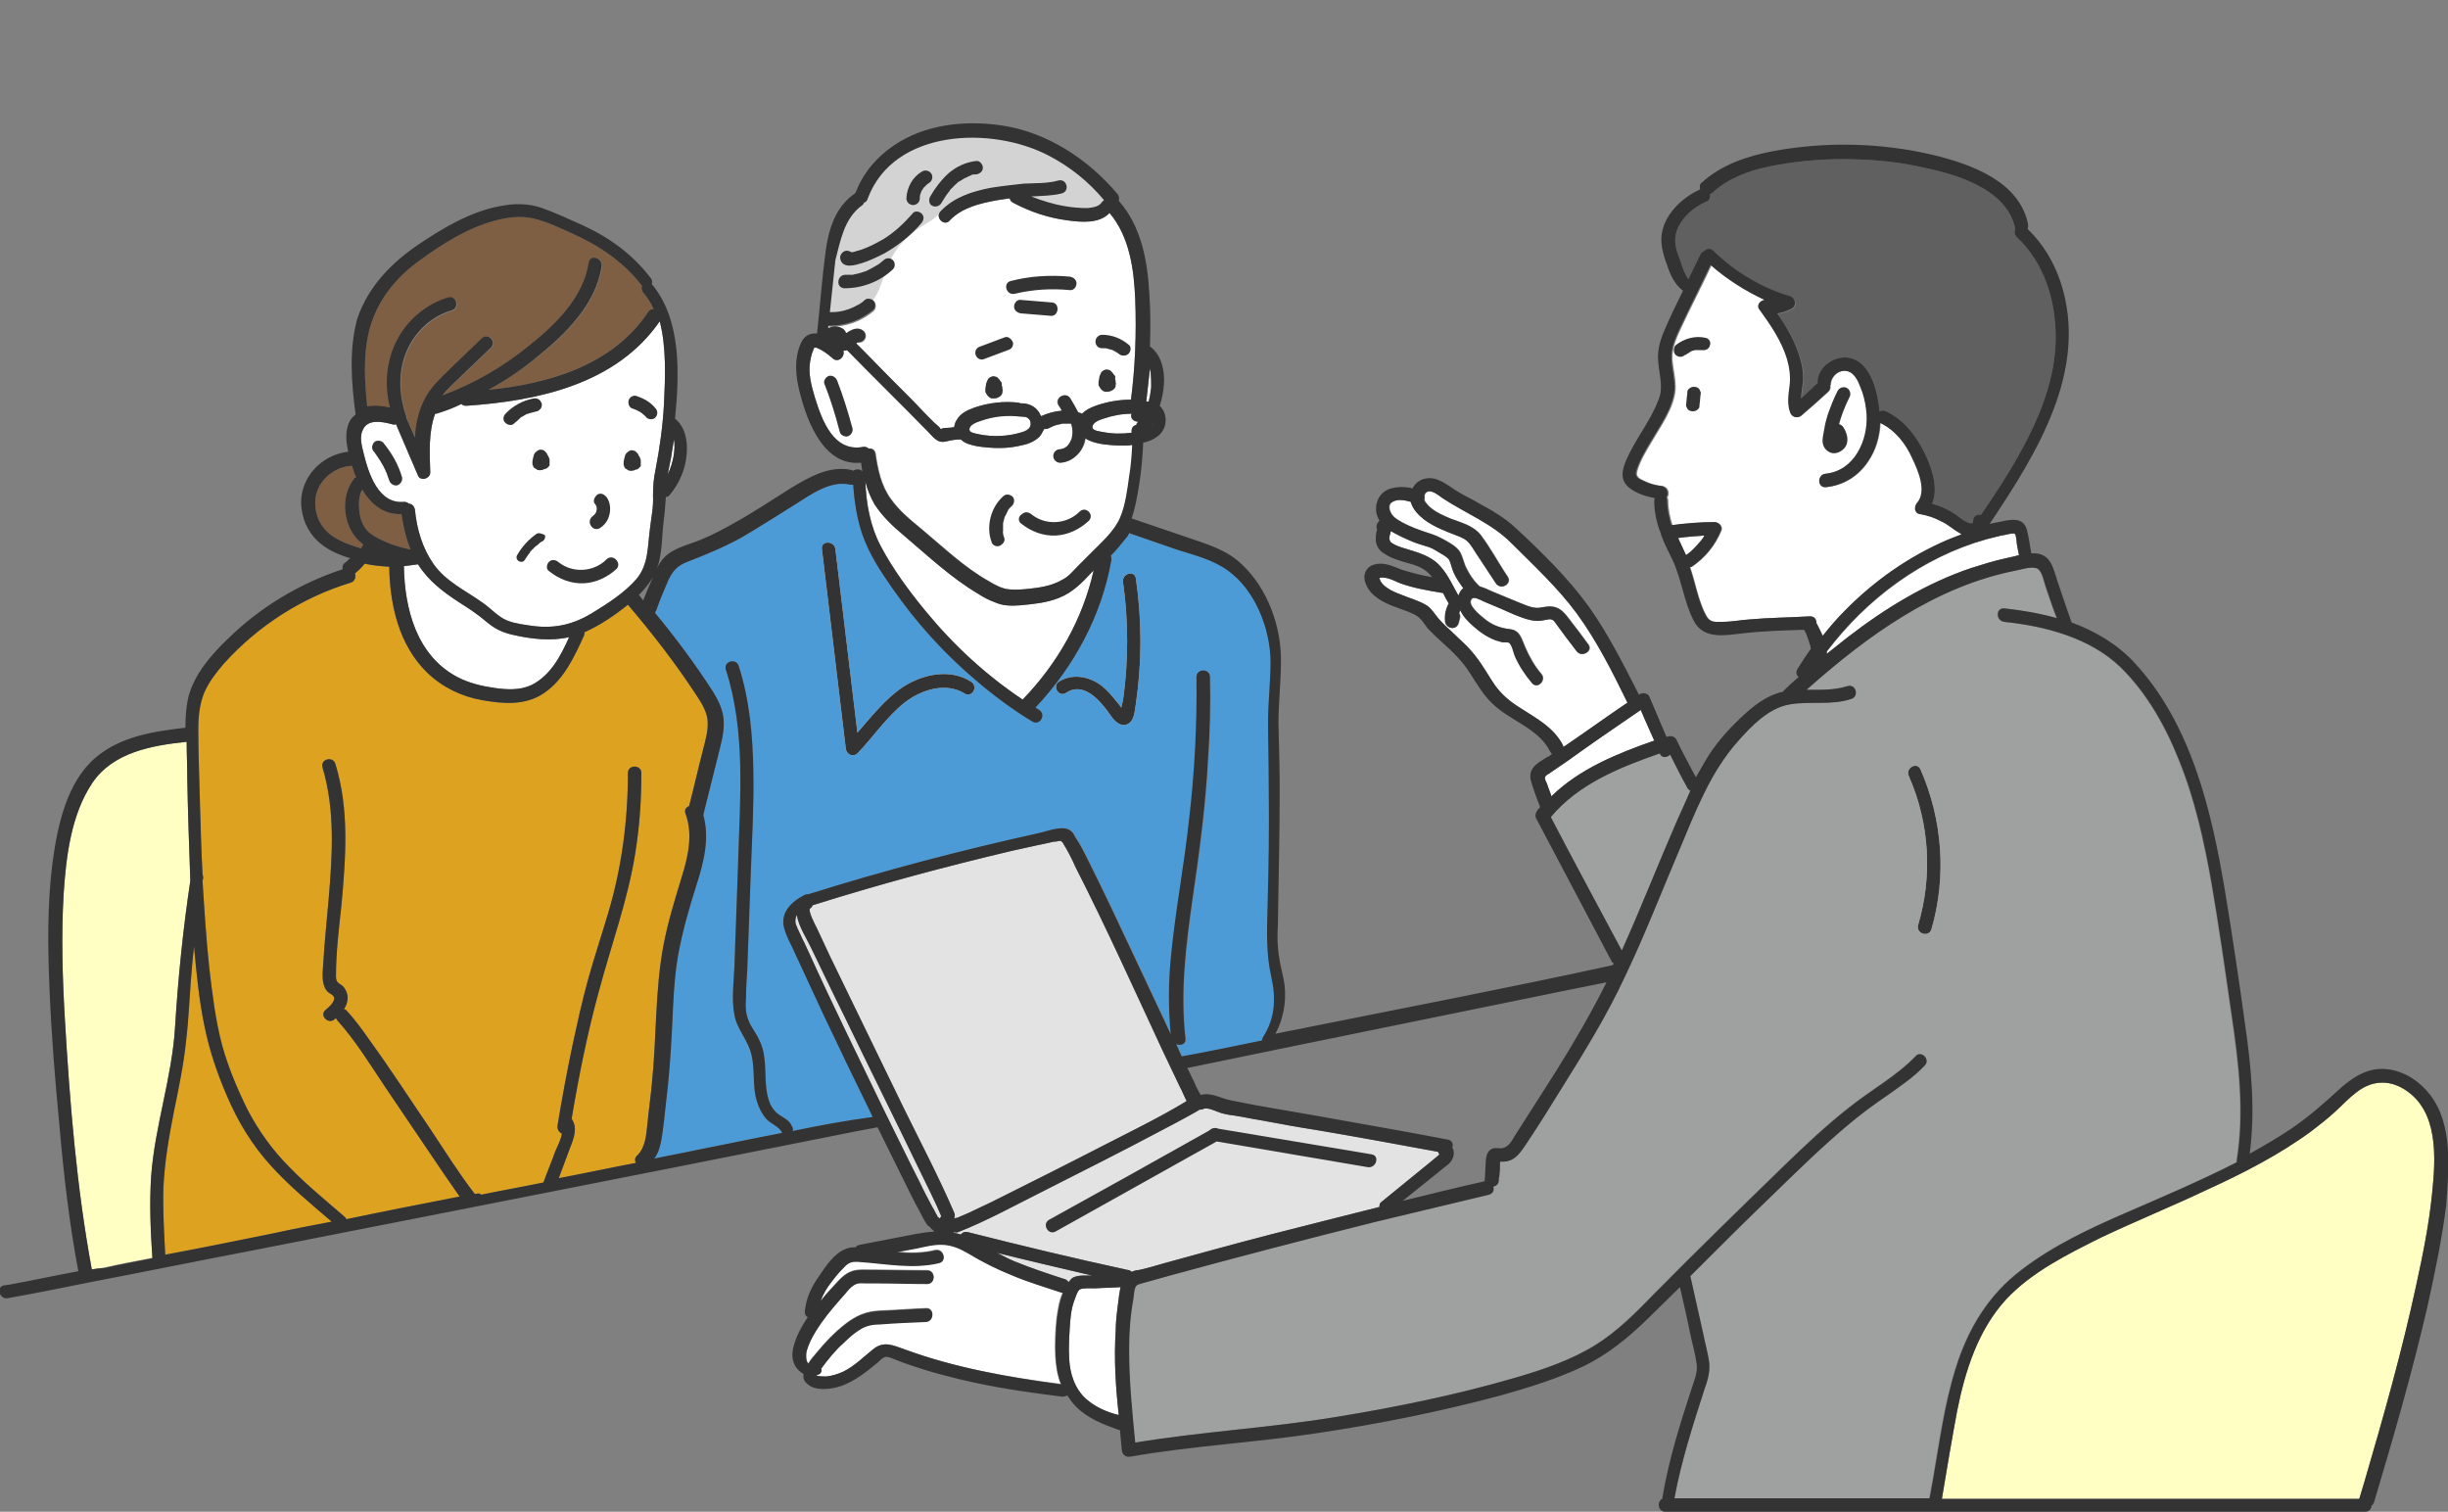 <?xml version="1.0" encoding="UTF-8"?>
<!-- Generator: Adobe Illustrator 28.3.0, SVG Export Plug-In . SVG Version: 6.00 Build 0)  -->
<svg xmlns="http://www.w3.org/2000/svg" xmlns:xlink="http://www.w3.org/1999/xlink" version="1.1" id="レイヤー_1" x="0px" y="0px" viewBox="0 0 400 247" style="enable-background:new 0 0 400 247;" xml:space="preserve">
<rect x="0" y="0" width="400" height="247" fill="#808080" stroke="none"/>
<style type="text/css">
	.st0{fill:#FFFFFF;}
	.st1{fill:#606060;}
	.st2{fill:#9FA0A0;}
	.st3{fill:#E3E3E3;}
	.st4{fill:#7F5F44;}
	.st5{fill:#FFFFC4;}
	.st6{fill:#DDA21F;}
	.st7{fill:#4D9BD6;}
	.st8{fill:#D3D3D3;}
	.st9{fill:#333333;}
</style>
<g>
	<path class="st0" d="M278.7,55.2c-1.7-0.4-3.5,0.1-4.9,1.2c-0.2,0.2-0.3,0.5-0.3,0.8c0,0.3,0.1,0.6,0.3,0.8c0.5,0.4,1.1,0.4,1.5,0   c0,0,0,0,0.1,0c0,0,0,0,0,0c0.1-0.1,0.2-0.1,0.3-0.2c0.1-0.1,0.3-0.2,0.4-0.2c0,0,0,0,0,0c0.1,0,0.1,0,0.2-0.1   c0.1,0,0.2-0.1,0.3-0.1c0.2,0,0.3-0.1,0.5-0.1c0.3,0,0.6,0,0.9,0c0.1,0,0.1,0,0.2,0c0.6,0.1,1.2-0.2,1.3-0.8   C279.6,56,279.3,55.3,278.7,55.2z"></path>
	<path class="st0" d="M277.6,63.5c-0.2-0.2-0.5-0.3-0.8-0.3c-0.3,0-0.6,0.1-0.8,0.3c-0.1,0.1-0.1,0.1-0.2,0.2   c-0.1,0.2-0.1,0.4-0.1,0.6c-0.1,0.6-0.1,1.2-0.2,1.8c0,0.2,0,0.3,0.1,0.4c0,0.1,0.1,0.3,0.2,0.4c0.2,0.2,0.5,0.3,0.8,0.3   c0.3,0,0.6-0.1,0.8-0.3c0.1-0.1,0.1-0.1,0.2-0.2c0.1-0.2,0.1-0.4,0.1-0.6c0.1-0.6,0.1-1.2,0.2-1.8c0-0.2,0-0.3-0.1-0.4   C277.8,63.8,277.7,63.6,277.6,63.5z"></path>
	<path class="st0" d="M298.8,73.8c0.6,0.4,1.4,0.3,2-0.1c1.5-0.9,1.2-2.7,0.4-3.9c-0.2-0.3-0.4-0.4-0.7-0.5c0.4-1.5,1-3,1.7-4.4   c0.3-0.5,0.1-1.2-0.4-1.5c-0.5-0.3-1.2-0.1-1.5,0.4c-0.7,1.3-1.2,2.7-1.7,4.1c-0.2,0.7-0.4,1.4-0.5,2.1c-0.1,0.7-0.3,1.4-0.3,2   C297.8,72.7,298.1,73.4,298.8,73.8z"></path>
	<path class="st0" d="M299.6,71.9C299.6,71.9,299.6,71.9,299.6,71.9C299.6,71.9,299.6,71.9,299.6,71.9   C299.6,71.9,299.6,71.9,299.6,71.9z"></path>
	<path class="st0" d="M300,72.1C300,72.1,300,72.1,300,72.1C300,72.1,300,72.1,300,72.1z"></path>
	<path class="st0" d="M173.3,137.2C173.3,137.2,173.3,137.2,173.3,137.2C173.3,137.2,173.3,137.2,173.3,137.2   C173.3,137.2,173.3,137.2,173.3,137.2C173.3,137.2,173.3,137.2,173.3,137.2z"></path>
	<path class="st0" d="M223.5,190.7c1.4,0.2,2-1.9,0.6-2.1c-8.4-1.4-16.8-2.8-25.1-4.2c-0.1-0.1-0.3-0.1-0.5-0.1   c-0.4,0-0.7,0.2-0.9,0.4c-8.7,4.9-17.5,9.8-26.2,14.6c-1.2,0.7-0.1,2.6,1.1,1.9c8.8-4.9,17.5-9.8,26.3-14.7   C207,187.9,215.2,189.3,223.5,190.7z"></path>
	<path class="st0" d="M329.2,87.2c0.3,0.2,0.3,1.6,0.4,2c0.1,0.5,0.2,1,0.3,1.5c-0.7,0.2-1.5,0.3-2.1,0.5c-1.9,0.4-3.8,1-5.7,1.6   c-7.4,2.5-14.1,6.6-20.3,11.4c-1.1,0.9-2.2,1.8-3.3,2.7c0-0.1,0-0.2,0-0.4c6.5-8.6,15.6-15.4,26.1-18.4c0.8-0.2,1.6-0.4,2.4-0.6   C327.4,87.5,328.9,87,329.2,87.2z"></path>
	<path class="st1" d="M274.6,42.7c-0.5-1.3-1.1-2.8-0.8-4.3c0.5-2.5,2.9-4.6,5.1-5.5c0.5-0.2,0.6-0.8,0.5-1.2c0.1,0,0.3-0.1,0.4-0.2   c2.6-2.4,5.9-3.6,9.3-4.3c3.9-0.8,7.9-1.2,11.9-1.2c4,0,8.1,0.3,12,1.1c3.4,0.7,6.9,1.5,10,3.1c3,1.5,5.6,3.8,6.3,7.2c0,0,0,0,0,0   c-0.2,0.4-0.3,0.9,0.2,1.3c4.5,4.2,6.4,10.3,6.4,16.4c0,6.8-2.7,13.3-6,19.2c-1.9,3.4-4,6.6-6.2,9.8c-0.6-0.1-1.3,0.2-1.3,1   c0.1,0.8-1.1,0.2-1.4,0c-0.7-0.4-1.3-1-2-1.4c-1-0.6-2.1-1.1-3.3-1.4c1-2.4,0.1-5.3-0.9-7.6c-1.4-3.1-3.5-6-6.6-7.5   c-0.4-0.2-0.8-0.1-1.1,0c0-0.3-0.1-0.7-0.1-1c-0.4-2.7-1.4-6.6-4.3-7.6c-2.4-0.8-5.3,0.9-5.7,3.4c0,0.2,0,0.4,0.1,0.6   c-0.9,0.8-1.8,1.7-2.7,2.5c0-0.9,0.2-1.8,0.3-2.6c0.1-1.6-0.2-3.1-0.7-4.6c-0.8-2.4-2.1-4.6-3.5-6.6c0.8-0.1,1.6-0.4,2.4-0.8   c0.8-0.5,0.6-1.7-0.3-2c-4.7-1.4-9-4-12.5-7.4c-0.5-0.5-1.1-0.4-1.5,0c-0.2,0.1-0.4,0.2-0.6,0.5c-0.7,1.3-1.3,2.7-2,4   C275.3,44.8,274.9,43.7,274.6,42.7z"></path>
	<path class="st0" d="M275.5,90.7c-0.4-0.9-0.9-1.9-1.3-2.8c1.4-0.2,2.9-0.3,4.3-0.4c-0.2,0.4-0.5,0.8-0.8,1.1   c-0.3,0.4-0.7,0.8-1.1,1.2C276.2,90.2,275.9,90.4,275.5,90.7z"></path>
	<path class="st0" d="M296.8,101.8c0-0.6-0.3-1.1-1-1.1c-3.2,0.2-6.5,0.2-9.8,0.5c-1.5,0.1-3,0.4-4.5,0.4c-0.6,0-1.4,0.1-1.9-0.2   c-0.6-0.3-0.9-1.1-1.2-1.7c-1-2.3-1.4-4.7-2.2-7c0.1,0,0.2-0.1,0.3-0.1c2.2-1.5,3.8-3.5,4.8-5.9c0.3-0.7-0.4-1.4-1.1-1.4   c-2.3,0-4.6,0.2-6.9,0.5c-0.4-1.3-0.7-2.6-0.7-4c0-0.2-0.1-0.4-0.1-0.6c0.4-0.6,0.1-1.7-0.9-1.8c-1-0.1-2-0.4-2.8-0.8   c-0.9-0.4-1.6-0.7-1.2-1.8c0.5-1.6,1.4-3.1,2.3-4.6c1.5-2.6,3.6-5.4,3.9-8.5c0.1-1.7-0.4-3.3-0.5-5c-0.1-1.9,0.7-3.6,1.5-5.3   c1.6-3.4,3.3-6.7,4.9-10.1c2.6,2.3,5.6,4.3,8.8,5.7c-0.7,0.1-1.4,0.9-0.9,1.6c1.8,2.5,3.6,5.1,4.5,8.1c0.4,1.4,0.6,2.9,0.4,4.4   c-0.2,1.5-0.4,2.9,0.1,4.3c0.3,0.8,1.2,1,1.8,0.5c1.5-1.3,3-2.6,4.4-3.9c0.3-0.3,0.4-0.7,0.3-1c0.1-0.1,0.1-0.2,0.1-0.4   c0.3-1.8,2.4-2.7,3.7-1.4c0.8,0.8,1.1,1.9,1.5,2.9c0.4,1.2,0.6,2.4,0.7,3.7c0.2,4.2-2,9.1-6.7,9.6c-1.4,0.1-1.4,2.3,0,2.2   c2.9-0.3,5.3-1.8,6.9-4.2c1.3-1.9,1.9-4.1,2-6.3c2.5,1.2,4.2,3.4,5.4,5.9c0.9,1.9,2.4,5.3,0.7,7.2c-0.5,0.6-0.4,1.7,0.5,1.8   c1.2,0.2,2.4,0.6,3.5,1.2c1.1,0.5,1.9,1.3,3,1.9c0.1,0.1,0.2,0.1,0.3,0.2c-0.8,0.3-1.6,0.6-2.4,0.9c-6.3,2.7-12,6.7-16.8,11.6   c-1.3,1.3-2.5,2.7-3.6,4.1C297.5,103.2,297.2,102.5,296.8,101.8z"></path>
	<path class="st0" d="M230.5,89.9c-0.9-0.3-1.8-0.5-2.6-0.9c-0.3-0.2-0.7-0.3-0.8-0.7c-0.2-0.4,0-0.9,0.1-1.2c0-0.1,0-0.2,0.1-0.3   c0.5,0.3,1.1,0.6,1.7,0.9c0.9,0.4,1.7,0.8,2.6,1.1c0.6,0.2,1.3,0.4,1.9,0.6c0.6,0.2,1.2,0.6,1.7,0.9c0.5,0.3,1.3,0.7,1.6,1.2   c0.3,0.6,0.4,1.3,0.7,2c0.4,0.9,1,1.8,1.6,2.6c-0.4,0.3-0.6,0.7-0.8,1.2c-0.9-1.5-1.6-3.2-2.8-4.6   C234.3,91.2,232.5,90.5,230.5,89.9z"></path>
	<path class="st0" d="M255.4,121.8c-1.5-3-4.5-4.5-7.1-6.2c-1.6-1-2.9-2.1-4-3.6c-1.1-1.6-2-3.3-3.2-4.8c-1.2-1.6-2.7-2.8-4.1-4.2   c-0.7-0.6-1.4-1.3-2-2c-0.6-0.7-1.1-1.6-1.9-2.1c-1.3-0.8-2.9-1.2-4.3-1.8c-1.1-0.4-3.2-1.3-3.4-2.7c0,0,0,0,0,0c0,0,0,0,0.1,0   c0.3-0.1,0.6,0,0.8,0c0.9,0.1,1.7,0.6,2.5,0.9c2.2,0.8,4.6,1.2,7,1.6c0.3,0.6,0.6,1.2,1,1.7c-0.5,0.9-0.7,1.9-0.6,2.9   c0.1,1.2,1.8,1.6,2.2,0.3c0.1-0.3,0.1-0.5,0.2-0.8c0.1-0.3,0-0.6-0.1-0.8c0-0.2,0.1-0.3,0.2-0.5c0.4,1,1.3,1.9,2.1,2.6   c1.1,1,2.3,1.8,3.6,2.3c0.3,0.1,0.7,0.2,1,0.3c0.3,0.1,0.9,0,1.2,0.1c0.5,0.2,0.8,1.7,1,2.2c0.7,1.6,1.7,3.1,2.8,4.4   c0.9,1.1,2.4-0.5,1.5-1.5c-1.1-1.3-1.9-2.7-2.6-4.3c-0.6-1.3-0.8-2.8-2.5-3c-1.7-0.2-3-0.7-4.3-1.8c-0.6-0.5-2.9-2.3-1.9-3.2   c0.4-0.4,1.7,0.4,2.2,0.6c0.8,0.3,1.6,0.7,2.4,1c1.6,0.7,3.2,1.5,4.9,1.9c0.8,0.2,1.6,0.2,2.4,0c0.3,0,0.7-0.2,1-0.1   c0.5,0.1,0.6,0.4,0.9,0.8c1.1,1.5,2.2,3,3.3,4.4c0.8,1.1,2.7,0,1.9-1.1c-1-1.4-2.1-2.8-3.1-4.1c-0.9-1.2-1.7-2.2-3.4-2.1   c-0.7,0-1.4,0.3-2.2,0.2c-0.9-0.1-1.7-0.5-2.5-0.8c-1.5-0.6-3.1-1.3-4.6-1.9c-0.6-0.3-1.3-0.6-2-0.8c0-0.1-0.1-0.1-0.2-0.2   c-0.8-0.8-1.4-1.7-1.9-2.7c-0.5-0.9-0.6-2-1.2-2.9c-0.7-0.9-1.9-1.5-2.8-2c-1.1-0.6-2.2-0.9-3.4-1.3c-1.4-0.5-3.1-1.2-4.3-2.1   c-0.8-0.6-1.4-2.1-0.4-2.6c0.8-0.5,2-0.3,3,0c0.3,1.2,1.3,2.2,2.2,2.9c1.6,1.2,3.5,1.9,5.3,2.6c0.8,0.3,1.5,0.6,2,1.2   c0.6,0.7,1,1.5,1.5,2.2c1,1.5,1.9,2.9,2.9,4.4c0.8,1.2,2.7,0.1,1.9-1.1c-1.5-2.2-2.8-4.7-4.4-6.8c-1.3-1.6-3.2-2-5-2.7   c-1.4-0.6-3-1.3-3.9-2.5c-0.2-0.2-0.3-0.4-0.3-0.7c0-0.2,0-0.3,0-0.5c0-0.1,0.1-0.2,0.1-0.3c0.7-1.1,2.2,0.2,2.9,0.7   c3.8,2.5,8,4.1,11.2,7.3c3.7,3.7,7.6,7.3,10.7,11.5c3.3,4.5,5.8,9.5,8.2,14.4c0,0.1,0.1,0.1,0.1,0.2c-3.4,2.3-6.8,4.7-10.1,7   c-0.2,0.1-0.3,0.2-0.5,0.3C255.5,122.1,255.4,121.9,255.4,121.8z"></path>
	<path class="st0" d="M252.5,126.9c0.1-0.3,0.7-0.5,0.9-0.7c1.8-1.2,3.5-2.4,5.3-3.7c3.1-2.2,6.2-4.3,9.4-6.5c0.7,1.7,1.5,3.4,2.2,5   c-6,2.1-12.2,4.6-16.8,9.1c-0.2-0.7-0.5-1.3-0.7-2C252.7,127.8,252.3,127.3,252.5,126.9z"></path>
	<path class="st2" d="M253.4,133.5c4.5-5.4,11.2-8.1,17.8-10.4c0,0,0,0,0,0c0.3,0.8,1.2,0.7,1.7,0.2c0.9,1.8,1.8,3.6,2.8,5.4   c0.1,0.2,0.3,0.4,0.5,0.5c-0.7,1.6-1.4,3.2-2.1,4.7c-3.1,7.1-5.9,14.3-9.1,21.4c0,0,0,0,0,0C261.1,148,257.2,140.8,253.4,133.5z"></path>
	<path class="st3" d="M174.6,209.5c-0.1-0.2-0.3-0.4-0.6-0.5c-2.8-0.9-5.5-1.8-8.2-2.9c-1-0.4-1.9-0.9-2.8-1.4   c5.2,1.3,10.3,2.5,15.5,3.7c-0.3,0-0.6,0-0.9,0c-0.8,0-1.6,0-2.3,0.4C175,209,174.8,209.2,174.6,209.5z"></path>
	<path class="st3" d="M184.9,207.8c-0.1-0.1-0.3-0.3-0.6-0.3c-8.8-1.9-17.5-4-26.2-6.2c-0.5-0.1-0.9,0.1-1.1,0.4   c-0.4-0.1-0.8-0.3-1.2-0.3c0,0,0.1-0.1,0.1-0.1c0.2,0.1,0.4,0.1,0.7,0c4.8-1.9,9.3-4.4,13.9-6.7c6.3-3.2,12.7-6.4,18.9-9.7   c2.1-1.1,4.2-2.2,6.3-3.4c0.1-0.1,0.2-0.1,0.3-0.2c0.2,0,0.4,0,0.6-0.1c0.7-0.4,2.3,0.5,3.1,0.7c0.7,0.2,1.4,0.3,2.2,0.4   c1.3,0.2,2.6,0.5,3.9,0.7c3.2,0.6,6.5,1.2,9.7,1.7c6.5,1.1,13,2.3,19.5,3.5c0,0.1,0.1,0.3,0.2,0.4c-0.1,0.1-0.2,0.2-0.2,0.2   c-0.4,0.3-0.8,0.7-1.2,1c-0.9,0.7-1.8,1.5-2.7,2.2c-1.8,1.5-3.6,2.9-5.4,4.4c-0.3,0.2-0.3,0.5-0.3,0.8c-6,1.5-11.9,3-17.8,4.5   c-5.8,1.5-11.6,3.1-17.4,4.7c-1.4,0.4-2.7,0.8-4.1,1.1C185.6,207.5,185.2,207.7,184.9,207.8z"></path>
	<path class="st3" d="M132.4,148.4c0.2-0.1,0.3-0.3,0.4-0.5c10.8-3.4,21.6-6.3,32.6-8.9c1.4-0.3,2.7-0.6,4.1-0.9   c0.6-0.1,1.3-0.3,1.9-0.4c0.4-0.1,0.7-0.2,1.1-0.2c0.2,0,0.4-0.1,0.6-0.1c0.1,0,0.2,0,0.3,0c0.1,0.1,0.1,0.2,0.2,0.2   c0.8,1.3,1.5,2.6,2.1,4c5,9.8,9.5,19.8,14.1,29.7c1,2.1,2,4.2,3,6.3c0.4,0.7,0.7,1.5,1.1,2.3c-4.3,2.6-8.8,4.8-13.3,7.1   c-6.2,3.2-12.4,6.3-18.6,9.4c-1.3,0.6-2.5,1.2-3.8,1.8c-0.5,0.2-0.9,0.4-1.4,0.6c-0.2,0.1-0.4,0.2-0.6,0.2c-0.1,0,0,0-0.3,0.1   c0,0,0,0,0,0c0.1-0.3,0.2-0.6,0-1c-2.5-5.8-5.5-11.5-8.3-17.2c-4-8.2-8-16.5-12-24.7c-0.7-1.5-1.4-3-2.1-4.5   C133.3,151.3,131.9,148.7,132.4,148.4z"></path>
	<path class="st0" d="M173.3,137.1C173.3,137.1,173.3,137.1,173.3,137.1C173.3,137.2,173.3,137.2,173.3,137.1   C173.3,137.2,173.3,137.2,173.3,137.1c0.1,0.1,0.1,0.2,0.1,0.2C173.4,137.3,173.4,137.3,173.3,137.1   C173.2,137.1,173.2,137.1,173.3,137.1C173.3,137.1,173.3,137.2,173.3,137.1C173.3,137.1,173.3,137.1,173.3,137.1z"></path>
	<path class="st0" d="M186,68.9c-0.1,0.1-0.1,0.1-0.2,0.2c-0.1,0.1-0.1,0.2-0.1,0.3c-0.4,0.1-0.8,0.4-0.8,1c0,0.1,0,0.2,0,0.3   c-1.5,0.2-3.1,0.2-4.6-0.1c-0.5-0.1-1.8-0.2-1.8-0.8c0-0.8,1.2-1.2,1.8-1.4c1.5-0.5,3-0.8,4.6-0.8C184.6,68.4,185.3,68.9,186,68.9z   "></path>
	<path class="st0" d="M188.1,69.6c0.1-0.1,0.2-0.3,0.3-0.4C188.3,69.3,188.2,69.5,188.1,69.6z"></path>
	<path class="st0" d="M188.1,63.3c-0.1,0.8-0.2,1.5-0.4,2.3c-0.1,0-0.2,0-0.3,0c0,0-0.1,0-0.1,0c0.2-1.8,0.4-3.6,0.6-5.4   C188.1,61.1,188.1,62.3,188.1,63.3z"></path>
	<path class="st0" d="M140.8,33.6c0.2-0.1,0.3-0.3,0.4-0.5c0.3-0.1,0.5-0.3,0.6-0.7c4.3-11.4,20.3-11.8,29.5-7   c3.5,1.8,6.6,4.3,9.1,7.3c-0.1,0.1-0.3,0.2-0.4,0.4c-0.5,0.7-1.5,0.8-2.3,0.9c-1.2,0-2.4-0.1-3.6-0.3c-1.9-0.3-3.8-0.9-5.6-1.6   c1.7-0.1,3.4-0.1,5-0.5c1.4-0.4,0.8-2.5-0.6-2.1c-1.8,0.5-3.7,0.4-5.6,0.5c-1.8,0.2-3.7,0.4-5.5,0.7c-3,0.6-5.9,1.5-8.1,3.8   c-1,1,0.6,2.6,1.5,1.5c2-2.1,5-2.8,7.8-3.3c0.7-0.1,1.3-0.2,2-0.3c0,0.3,0.2,0.5,0.5,0.7c2.8,1.5,5.8,2.5,8.9,2.9   c2.2,0.3,5.2,0.6,6.9-1.2c3.3,3.9,4,9.3,4.2,14.2c0.2,5.4,0,10.9-0.7,16.3c-1.9,0-3.7,0.3-5.5,0.9c-0.9,0.3-1.8,0.7-2.5,1.4   c-0.1-0.1-0.2-0.1-0.3-0.1c-0.1,0-0.3-0.1-0.4-0.1c-0.4-0.8-0.8-1.6-1.3-2.3c-0.7-1.2-2.6-0.1-1.9,1.1c0.2,0.3,0.4,0.6,0.6,0.9   c-1.2,0.1-2.3,0.4-3.4,0.9c0-0.1,0-0.1-0.1-0.2c-0.5-1.2-1.7-1.9-3-1.9c-0.1,0-0.1,0-0.2,0c-0.1,0-0.2-0.1-0.3-0.1   c-2.4-0.3-5,0-7.3,0.8c-1.1,0.4-2.2,0.9-2.8,1.9c-0.3,0.4-0.4,0.8-0.5,1.3c-0.3,0-0.6,0.1-1,0.1c-0.3,0-0.9,0-1.1,0.2   c0,0,0,0-0.1,0c-0.2-0.4-0.7-0.7-1-1c-1.1-1.1-2.2-2.2-3.3-3.4c-2.7-2.7-5.4-5.4-8.1-8.2c-0.5-0.5-0.9-0.9-1.4-1.4c0,0,0,0,0,0   c0,0,0.1,0,0.1-0.1c0.1,0,0.1,0,0.2,0c0.1,0,0.1,0,0.2,0c0.6,0,1.1-0.5,1.1-1.1c0-0.6-0.5-1-1.1-1.1c-0.7-0.1-1.4,0.3-2,0.7   c0,0,0,0-0.1,0c-0.1-0.3-0.2-0.5-0.5-0.7c-0.6-0.4-1.4-0.5-2.1-0.2c-0.1,0-0.2,0.1-0.3,0.1c0-0.1,0-0.3,0-0.4   c0.1,0,0.2,0.1,0.3,0.1c2.6,0,5.1-0.9,7.1-2.6c0.4-0.4,0.4-1.2,0-1.5c-0.5-0.4-1.1-0.4-1.5,0c0,0-0.3,0.3-0.2,0.2   c-0.1,0.1-0.2,0.2-0.3,0.2c-0.2,0.2-0.5,0.3-0.7,0.4c-0.5,0.3-0.8,0.4-1.3,0.6c-1.1,0.4-1.9,0.5-3,0.5c0,0-0.1,0-0.1,0   c0.3-2.8,0.6-5.7,0.9-8.5C137.3,39.5,137.9,35.7,140.8,33.6z"></path>
	<path class="st0" d="M158.5,70.4c0-0.1-0.1-0.1-0.1-0.2c0,0,0,0,0-0.1c0-0.8,1.2-1.2,1.8-1.4c2.2-0.8,4.5-1,6.7-0.7   c0,0,0.1,0,0.1,0c0.1,0,0.2,0.1,0.3,0.1c0.7,0,1.2,0.6,1.1,1.3c-0.1,0.8-1,1.1-1.7,1.3c-2.1,0.6-4.4,0.7-6.5,0.3   C159.8,70.9,158.8,70.8,158.5,70.4z"></path>
	<path class="st0" d="M140.4,56.1C140.5,56,140.5,56.1,140.4,56.1C140.4,56.1,140.4,56.1,140.4,56.1z"></path>
	<path class="st0" d="M133.2,65.1c-0.6-2-1.2-4.1-0.8-6.2c0.1-0.5,0.2-1,0.4-1.5c0.1-0.1,0.1-0.5,0.3-0.6c0,0,0.2,0,0.3,0   c1,0.4,1.8,1,2.6,1.7c0.9,0.9,2.2-0.2,1.8-1.2c0.2,0,0.4,0,0.6-0.1c4.4,4.5,8.9,8.9,13.3,13.4c0.4,0.4,0.7,0.8,1.1,1.1   c0.6,0.5,1.1,0.6,1.9,0.4c0.8-0.2,1.5-0.3,2.3-0.3c0.7,0.7,1.7,0.9,2.6,1.1c1.2,0.2,2.5,0.3,3.8,0.3c1.3,0,2.6-0.2,3.8-0.5   c1-0.2,2-0.7,2.7-1.4c0.3-0.4,0.5-0.8,0.7-1.2c0.2,0,0.5,0,0.7-0.1c0.2-0.1,0.4-0.2,0.7-0.3c0,0,0.2-0.1,0.2-0.1   c0.1,0,0.2-0.1,0.3-0.1c0.2-0.1,0.5-0.1,0.8-0.2c0.1,0,0.2,0,0.3-0.1c0,0,0,0,0,0c0.1,0,0.1,0,0.2,0c0.4,0,0.8,0,1.3,0   c0.2,0.6,0.3,1.3,0.2,1.9c0,0.1-0.1,0.6-0.2,0.8c-0.1,0.2-0.3,0.6-0.4,0.7c-0.1,0.1-0.2,0.3-0.4,0.4c-0.1,0.1-0.1,0.1-0.3,0.2   c-0.2,0.1-0.2,0.1-0.3,0.1c-0.1,0-0.1,0-0.2,0.1c0,0,0,0-0.1,0c0,0,0,0-0.1,0c-0.6,0-1.1,0.5-1.1,1.1c0,0.6,0.5,1.1,1.1,1.1   c2.1-0.1,3.8-1.9,4.1-3.9c0,0,0-0.1,0-0.1c0.7,0.5,1.5,0.7,2.4,0.9c1.2,0.2,2.5,0.3,3.8,0.3c0.5,0,1-0.1,1.5-0.1   c-0.1,1.7-0.2,3.4-0.5,5.1c-0.3,2.2-0.6,4.7-1.5,6.8c-0.9,2.1-2.9,3.9-4.5,5.5c-0.8,0.8-1.6,1.6-2.4,2.4c-0.8,0.8-1.5,1.7-2.5,2.2   c-1.7,1-3.6,1.3-5.5,1.5c-1,0.1-2.1,0.2-3.2,0.1c-1.2-0.1-2.3-0.7-3.3-1.3c-4.1-2.3-7.4-5.5-11-8.5c-1.8-1.5-3.7-3-5.1-5   c-1.6-2.2-2.1-4.8-2.5-7.4c-0.1-0.6-0.6-0.9-1.1-0.8c-0.2-0.2-0.4-0.3-0.8-0.3C136.2,74,134.3,68.6,133.2,65.1z"></path>
	<path class="st0" d="M142.9,82.4c1.3,2,3,3.6,4.8,5.1c3.9,3.3,7.7,6.9,12.1,9.5c0.9,0.6,1.9,1.1,3,1.5c1.2,0.5,2.5,0.5,3.9,0.4   c2.1-0.2,4.3-0.4,6.3-1.2c2.3-0.9,3.8-2.5,5.4-4.2c0.1-0.1,0.2-0.2,0.3-0.3c-1.8,8-5.9,15.2-11.6,21.1c-6-4-11.3-8.9-15.9-14.5   c-2.7-3.3-5.3-6.8-7.3-10.6c-1.7-3.2-2.3-6.9-2.5-10.5C141.7,79.9,142.2,81.2,142.9,82.4z"></path>
	<path class="st0" d="M110.1,74.3c-0.1,1.1-0.5,2.2-1,3.2c0.2-1,0.4-2,0.6-2.9c0.1-0.9,0.3-1.8,0.4-2.7   C110.3,72.6,110.2,73.5,110.1,74.3z"></path>
	<path class="st0" d="M108.5,65.9c-0.2,3.7-0.7,7.3-1.4,10.9c-0.3,1.4-0.4,2.7-0.4,4.2c0.1,1.8-0.3,3.6-0.5,5.4   c-0.4,2.9-0.2,5.8-2.2,8.2c-2,2.3-4.7,4-7.3,5.6c-3,1.8-5.9,2.5-9.4,2.1c-1.5-0.2-3.1-0.4-4.4-0.9c-1.5-0.6-2.7-2-4-2.9   c-2.8-2-6.1-3.5-8.1-6.4c-1.8-2.6-2.7-5.7-3-8.8c-0.1-0.6-0.5-1-1-1c-0.2-0.2-0.4-0.3-0.8-0.3c-4.2,0.4-5.8-4.7-6.6-8   c-0.3-1.2-0.7-2.7-0.1-3.8c0.8-1.8,3.2-1.3,4.7-0.9c0.3,0.1,0.5,0.1,0.7,0c1.2,2.8,2.4,5.6,3.6,8.4c0.4,1,2.1,0.5,2-0.6   c-0.1-3.1-0.3-6.5,0.8-9.5c0.1,0,0.3,0,0.5-0.1c1.3-0.4,2.6-0.9,3.8-1.5c0.2,0.2,0.4,0.3,0.8,0.3c11.7-0.8,24.5-3.6,31.6-13.8   C108.9,56.7,108.7,61.6,108.5,65.9z"></path>
	<path class="st4" d="M59.3,80c1.4,2.3,3.4,4.1,6.3,4c0.3,2,0.7,4,1.5,5.8c-1.3-0.3-2.5-0.6-3.7-1.1c-1.2-0.5-2.5-1.1-3.4-2   c-0.8-0.9-1.2-2.1-1.3-3.3C58.6,82.3,58.6,81,59.3,80z"></path>
	<path class="st0" d="M68.3,92.2c1.7,2.7,4.1,4.5,6.7,6.2c1.6,1,3.1,2,4.5,3.2c1.3,1.1,2.5,1.7,4.2,2.1c3,0.7,6.3,1.1,9.3,0.4   c-1.4,3.1-3,6.2-6.1,7.8c-1.9,0.9-4,0.8-6.1,0.5c-2.1-0.3-4.2-0.8-6.1-1.8c-6.6-3.5-8.6-11.1-8.7-18.1   C66.7,92.4,67.5,92.3,68.3,92.2z"></path>
	<path class="st4" d="M60.3,54.1c1.2-4.8,4.2-8.6,8.2-11.5c3.7-2.7,7.8-5.3,12.2-6.5c2.1-0.6,4.4-0.9,6.5-0.4   c2.1,0.5,4.2,1.5,6.2,2.4c4.5,2,8.5,4.7,11.5,8.6c-0.1,0.3-0.1,0.7,0.2,1.1c0.7,0.8,1.2,1.8,1.7,2.7c-0.3,0-0.7,0.1-0.9,0.5   c-5.8,8.7-16.2,11.7-26.1,12.7c2.9-1.6,5.6-3.4,8.2-5.5c4.6-3.7,9.5-8.6,10.4-14.7c0.2-1.4-1.9-2-2.1-0.6   c-0.9,5.8-5.5,10.2-9.9,13.7c-4.2,3.4-8.9,6.1-14,8c0.9-1.2,2-2.2,3.1-3.2c1.6-1.5,3.2-3.1,4.8-4.6c1-1-0.5-2.5-1.5-1.5   c-1.7,1.6-3.4,3.3-5.1,4.9c-1.5,1.5-3.1,2.9-4.1,4.8c-1.1,2-1.5,4.3-1.7,6.6c-0.5-1.1-0.9-2.1-1.4-3.2c0-0.1,0-0.3-0.1-0.5   c-1.2-3.5-1.3-7.6,0.4-11c1.4-2.9,4-5.2,7.1-6.1c1.3-0.4,0.8-2.5-0.6-2.1c-3.6,1.1-6.7,3.7-8.4,7.1c-1.7,3.3-1.9,7.2-1.1,10.8   c0,0,0,0.1-0.1,0.1c-1.2-0.3-2.5-0.4-3.7-0.2C59.6,62.5,59.3,58.2,60.3,54.1z"></path>
	<path class="st4" d="M52.7,86c-1.3-1.8-1.6-4.4-0.6-6.4c1-2,3.2-3.4,5.4-3.5c0.2,0.6,0.4,1.3,0.7,1.9c-0.2,0-0.3,0.1-0.4,0.3   c-2,2.5-1.8,6.7,0.1,9.2c0.4,0.6,1,1.1,1.5,1.5c-0.1,0.1-0.2,0.2-0.3,0.4c0,0.1-0.1,0.1-0.1,0.2C56.7,88.9,54.1,88,52.7,86z"></path>
	<path class="st5" d="M15,207.4C15,207.4,15,207.4,15,207.4c-2.5-13.5-3.6-27.3-4.4-40.9c-0.4-6.8-0.6-13.7-0.2-20.5   c0.4-6,1.2-12.9,4.7-18.1c3.4-5,9.7-6.1,15.4-6.7c0,2,0.1,4,0.1,6c0.1,5.6,0.3,11.1,0.5,16.7c-1.2,7.9-2,15.9-2.5,23.9   c-0.5,8.2-3.3,16.1-3.9,24.3c-0.3,4.5-0.1,8.9,0.2,13.4c-2.6,0.5-5.3,1-7.9,1.6C16.3,207.2,15.6,207.3,15,207.4z"></path>
	<path class="st6" d="M27,205c-0.2-3.7-0.4-7.3-0.3-11c0.2-4.2,0.9-8.2,1.7-12.3c0.8-3.9,1.6-7.7,2-11.6c0.5-4.1,0.6-8.3,1-12.5   c0.1-1,0.2-2,0.3-3c0.4,4.3,0.8,8.7,1.7,13c0.8,4,2.1,7.8,3.7,11.5c1.8,4.2,4.1,8,7.2,11.4c3,3.3,6.5,6.2,9.9,9.1   c-3.2,0.6-6.3,1.2-9.5,1.9C38.8,202.7,32.9,203.9,27,205z"></path>
	<path class="st6" d="M77.6,195.1c-2.5-3.2-5-7.2-7.4-10.8c-3.2-4.7-6.3-9.5-9.7-14.2c-1.2-1.7-2.4-3.4-3.8-4.9   c-0.2-0.2-0.3-0.3-0.5-0.3c0.4-0.6,0.6-1.3,0.6-1.9c0-0.7-0.3-1.3-0.7-1.8c-0.3-0.3-0.6-0.4-0.9-0.7c-0.3-0.3-0.3-0.7-0.3-1.1   c0-3.9,0.5-7.8,0.9-11.6c0.7-7.7,1.3-15.5-1-23c-0.4-1.3-2.5-0.8-2.1,0.6c2.1,7,1.6,14.4,1,21.5c-0.3,3.6-0.7,7.2-0.9,10.8   c-0.1,1.4-0.3,3.2,0.7,4.3c0.4,0.4,1.2,0.6,1.1,1.2c-0.1,0.7-0.9,1.4-1.4,1.8c-1.1,0.9,0.5,2.5,1.5,1.5c0.1-0.1,0.2-0.1,0.2-0.2   c0,0.1,0.1,0.2,0.2,0.4c2.9,3.2,5.3,7.1,7.7,10.7c3.2,4.7,6.4,9.5,9.6,14.2c0.9,1.3,1.8,2.6,2.7,3.9c-6.2,1.2-12.3,2.4-18.5,3.7   c-0.1-0.2-0.1-0.3-0.3-0.4c-3.1-2.7-6.2-5.2-9-8.1c-2.8-2.8-5-5.9-6.8-9.3c-1.7-3.4-3.2-7-4.2-10.6c-1.1-4.1-1.6-8.4-2.1-12.6   c-0.5-4.7-0.8-9.4-1.1-14.2c0-0.1,0-0.3,0.1-0.4c0-0.3,0-0.5-0.1-0.7c-0.2-3.6-0.3-7.2-0.4-10.7c-0.1-4.3-0.3-8.7-0.3-13   c0-2.1,0.2-4.2,1-6.1c0.8-1.8,2-3.3,3.2-4.7c5.6-6.2,12.8-10.8,20.7-13.2c0.7-0.2,0.9-1,0.7-1.5c0.6-0.5,1.1-1,1.6-1.6   c1.3,0.3,2.6,0.4,4,0.5c0.1,6.3,1.6,12.8,6.2,17.3c2.5,2.4,5.6,3.9,9,4.5c3.4,0.6,7,0.9,10-1.1c3.3-2.2,5-5.9,6.6-9.4   c0.1-0.2,0.1-0.4,0.1-0.6c2.5-1.1,5-2.8,7.1-4.5c4,4.7,7.8,9.6,11.2,14.8c0.8,1.2,1.6,2.5,1.8,3.9c0.2,1.7-0.3,3.3-0.7,4.9   c-0.8,3.1-1.5,6.2-2.3,9.3c-0.5,0.2-0.8,0.6-0.6,1.2c1.3,3.5,0.4,7.2-0.7,10.7c-1.1,3.6-2.2,7.2-2.9,10.9   c-1.4,7.5-1.1,15.2-1.9,22.7c-0.2,2.1-0.5,4.2-0.7,6.3c-0.2,1.8-0.3,4-1.7,5.3c-0.4,0.4-0.4,0.8-0.2,1.2c-4.2,0.8-8.4,1.7-12.6,2.5   c0.6-1.7,1.3-3.4,1.9-5.1c0.6-1.5,1.2-3.1,0.2-4.6c1.2-7.1,2.6-14.1,4.5-21c2-7.5,4.7-14.8,5.9-22.4c0.7-4.3,1-8.7,1-13.1   c0-1.4-2.2-1.4-2.2,0c0,7.7-1,15.4-3.2,22.8c-1.1,3.7-2.3,7.3-3.3,10.9c-1,3.6-1.8,7.3-2.6,11c-0.9,4.3-1.7,8.6-2.4,12.9   c-0.1,0.5,0.2,1,0.7,1.3c-0.1,1-0.8,2.3-1.1,3c-0.6,1.7-1.3,3.3-1.9,5c-3.4,0.7-6.8,1.3-10.2,2C78.4,194.9,78,195,77.6,195.1z"></path>
	<path class="st7" d="M129.5,184.8c0.1-0.2,0.1-0.5-0.1-0.8c-0.4-0.9-1.2-1.3-2-1.8c-0.9-0.6-1.5-1.5-1.8-2.5   c-0.7-2.2-0.4-4.5-0.7-6.8c-0.1-1.1-0.4-2.1-0.9-3.1c-0.5-1.1-1.3-2-1.7-3.1c-0.5-1.2-0.5-2.4-0.4-3.7c0-1.5,0.1-3,0.2-4.5   c0.2-5.5,0.4-11,0.6-16.5c0.2-5.3,0.5-10.6,0.4-15.9c-0.1-5.9-0.6-11.7-2.4-17.3c-0.4-1.3-2.5-0.8-2.1,0.6   c3.3,10.2,2.3,21.2,2,31.7c-0.2,5.6-0.4,11.3-0.6,16.9c-0.1,2.5-0.5,5.2,0,7.8c0.4,2.4,2.3,4.2,2.8,6.6c0.6,2.5,0.1,5.2,0.9,7.6   c0.3,1,0.8,2,1.5,2.8c0.7,0.8,2.2,1.3,2.6,2.3c0,0,0,0,0,0c-4.7,0.9-9.4,1.9-14,2.8c-2.3,0.5-4.6,0.9-6.9,1.4   c0.7-0.9,1-2.1,1.2-3.2c0.3-1.9,0.5-3.8,0.7-5.7c0.5-4,0.8-8.1,1-12.1c0.2-4.1,0.3-8.2,1-12.2c0.7-3.9,1.8-7.7,3-11.5   c1.2-3.7,2.2-7.7,1.1-11.5c0.1-0.1,0.1-0.2,0.1-0.3c0.9-3.6,1.8-7.2,2.7-10.8c0.4-1.6,0.7-3.2,0.5-4.8c-0.2-1.5-0.9-2.9-1.7-4.2   c-2.9-4.5-6.1-8.8-9.5-12.9c0.1-0.1,0.1-0.2,0.2-0.3c0.6-1.7,1.3-3.4,2-5c0.7-1.5,1.5-2.4,3.1-3c3.1-1.2,6-2.4,8.9-4   c2.9-1.7,5.7-3.5,8.6-5.3c2.7-1.7,5.9-4.1,9.2-3.3c0.2,0,0.3,0,0.4,0c0.2,2.7,0.6,5.5,1.5,8.1c1.1,3.2,3,6.1,4.9,8.8   c3.9,5.6,8.4,10.6,13.6,15c2.9,2.5,6,4.8,9.3,6.8c1.2,0.7,2.3-1.1,1.1-1.9c-0.2-0.1-0.4-0.3-0.6-0.4c6.3-6.7,10.8-15,12.4-24.1   c0-0.3,0-0.5-0.1-0.7c0.9-0.9,1.7-1.9,2.5-2.9c0.2-0.2,0.3-0.5,0.5-0.8c2.6,0.9,5.2,1.8,7.9,2.7c2.8,0.9,5.8,1.6,8.3,3.4   c4.5,3.2,7,9.6,7,15c0,3.2-0.4,6.4-0.4,9.6c0,3.4,0.1,6.8,0.1,10.2c0.1,6.9,0,13.8-0.2,20.7c-0.1,3.7-0.2,7.2,0.6,10.8   c0.8,3.5,0.7,6.8-1.3,9.9c-0.1,0.2-0.2,0.4-0.2,0.6c-4.4,0.9-8.7,1.8-13.1,2.6c-0.2-0.4-0.4-0.8-0.6-1.3c-0.1-0.2-0.2-0.4-0.3-0.7   c0.7,0.3,1.6,0,1.5-0.9c-0.9-7.7,0.1-15.5,1.2-23.2c1.1-7.5,2.1-15.1,2.5-22.7c0.3-4.4,0.4-8.8,0.3-13.2c0-1.4-2.2-1.4-2.2,0   c0.1,7.8-0.3,15.5-1.2,23.2c-0.8,7.6-2.3,15.2-3,22.8c-0.4,4.1-0.4,8.3,0,12.4c-2.1-4.5-4.2-8.9-6.3-13.4c-2.3-4.9-4.6-9.8-7-14.6   c-0.7-1.4-1.4-2.9-2.3-4.2c-0.2-0.4-0.4-0.8-0.7-1c-1.2-1.1-3.8,0-5.2,0.3c-12.7,2.8-25.3,6.1-37.7,10c-0.2,0-0.4,0-0.6,0.1   c-2.2,1.1-4.2,3-3.3,5.7c0.3,1,0.8,2,1.3,3c1.7,3.7,3.4,7.3,5.1,11c2.6,5.5,5.3,11.1,8,16.6C138.1,183.1,133.8,183.9,129.5,184.8z"></path>
	<path class="st3" d="M150.3,193.2c-2-3.9-3.9-7.9-5.9-11.9c-4.1-8.5-8.3-17-12.2-25.6c-0.4-0.8-0.7-1.6-1.1-2.3   c-0.1-0.3-0.3-0.6-0.4-0.9c-0.1-0.1-0.1-0.3-0.2-0.4c0-0.1-0.2-0.4-0.1-0.2c-0.1-0.3-0.3-0.7-0.4-1c-0.1-0.6,0-1,0.2-1.4   c0.3,1.9,1.7,4,2.3,5.3c1.8,3.7,3.5,7.3,5.3,10.9c4.2,8.7,8.5,17.3,12.7,26c1.1,2.3,2.3,4.6,3.3,7c-0.1,0.1-0.2,0.3-0.2,0.4   c0,0,0,0,0,0c-0.1-0.1-0.3-0.2-0.4-0.2c0-0.1-0.1-0.2-0.1-0.2c0.3,0.4-0.1-0.2-0.2-0.4c-0.2-0.4-0.4-0.8-0.6-1.1   C151.6,195.8,150.9,194.5,150.3,193.2z"></path>
	<path class="st0" d="M147.9,220.5c-2-0.7-3.5-1.5-5.3,0c-1.6,1.3-3,2.7-4.8,3.6c-0.9,0.4-1.8,0.7-2.8,0.8c-0.2,0-1.5,0-1.6-0.2   c0,0,0,0,0,0c0.1,0,0.2-0.1,0.3-0.1c0.5-0.2,0.6-0.6,0.5-1c1.1-1.5,2.3-3,3.7-4.3c0.8-0.8,1.7-1.6,2.7-2.2c1-0.6,2-0.8,3.2-0.8   c2.5-0.2,5-0.3,7.5-0.4c1.4-0.1,1.4-2.3,0-2.2c-2.5,0.1-5,0.3-7.5,0.4c-2.3,0.1-3.9,0.8-5.7,2.2c-1.8,1.4-3.3,3-4.7,4.7   c-0.4,0.5-0.9,1-1.3,1.7c-0.5-0.3-0.4-1.7-0.3-2c0.3-1.1,0.8-2.1,1.4-3.1c1.2-2,2.7-3.8,4.2-5.5c0.7-0.7,1.5-2,2.5-2.4   c0.5-0.2,1.2-0.1,1.7-0.1c0.7,0,1.4,0,2,0c2.6,0,5.3,0.1,7.9,0.1c1.4,0,1.4-2.2,0-2.2c-3.5,0-7.1-0.1-10.6-0.1   c-1.7,0-2.6,0.5-3.8,1.7c-1,1.1-2.1,2.2-3,3.4c0.4-1.2,1.1-2.3,1.9-3.3c0.6-0.8,1.2-1.5,1.9-2.2c0.8-0.9,1.4-1,2.6-0.9   c4.3,0.3,8.6,1.2,12.9,0.2c1.4-0.3,0.8-2.4-0.6-2.1c-2,0.5-4.1,0.5-6.2,0.3c1-0.2,2.1-0.4,3.1-0.6c1.4-0.3,2.9-0.7,4.4-0.6   c1.5,0.1,2.8,0.7,4,1.4c2.3,1.4,4.7,2.6,7.2,3.6c2.6,1.1,5.3,1.9,8,2.8c0.1,0,0.2,0,0.3,0.1c-0.6,1.4-0.8,2.8-1,4.3   c-0.2,2-0.3,4-0.2,6c0.1,1.6,0.3,3.1,0.9,4.6C164.7,225,156.1,223.5,147.9,220.5z"></path>
	<path class="st0" d="M177.5,228.6c-1.9-1.7-2.7-4.2-2.8-6.7c-0.1-1.7,0-3.3,0.1-5c0.1-1.5,0.2-2.9,0.7-4.3c0.2-0.5,0.5-1.6,0.9-1.9   c0.5-0.3,1.9-0.2,2.5-0.2c1.4-0.1,2.8-0.1,4.2-0.2c-0.2,0.9-0.3,1.8-0.4,2.6c-0.2,1.5-0.4,3.1-0.4,4.6c-0.3,4.6,0,9.1,0.5,13.7   C180.8,230.7,179,229.9,177.5,228.6z"></path>
	<path class="st2" d="M273.6,244.8c1.1-6,3-11.9,4.9-17.8c0.5-1.4,0.9-2.7,0.8-4.2c-0.2-1.7-0.7-3.3-1-4.9c-0.7-3.1-1.4-6.3-2.1-9.4   c4.6-4.6,9.2-9.2,13.9-13.7c3.9-3.8,7.8-7.6,11.9-11.1c2-1.7,4.2-3.3,6.4-4.8c2.1-1.5,4.2-2.9,6-4.8c1-1-0.6-2.6-1.5-1.5   c-3.2,3.3-7.3,5.5-10.9,8.4c-3.7,2.9-7.2,6.2-10.6,9.5c-7.1,6.9-14.3,13.9-21.3,21c-2.9,3-5.9,6-9.4,8.2c-4,2.5-8.7,4.1-13.2,5.4   c-9.6,2.8-19.4,4.8-29.2,6.4c-10.9,1.8-22,2.4-32.9,4.2c-0.5-5.1-1-10.1-1-15.2c0-2.8,0.2-5.6,0.7-8.3c0.1-0.6,0.1-1.3,0.3-1.8   c0.2-0.6,0.8-0.6,1.4-0.8c1.4-0.4,2.9-0.8,4.3-1.2c11-3,22.1-5.9,33.3-8.7c6.3-1.5,12.5-3,18.8-4.5c0.7-0.2,0.9-0.8,0.7-1.3   c0.4-0.1,0.9-0.4,0.9-1c0-0.2,0-0.5,0.1-0.7c0,0,0-0.1,0-0.1c0.1-0.6,0.1-1.3,0.1-1.9c0,0,0-0.3,0-0.4c0,0,0.1,0,0.1,0   c0.4,0,0.8,0,1.2-0.1c1.3-0.3,2.1-1.5,2.8-2.5c2-3,3.9-6,5.8-9.1c3.8-6.1,7.6-12.2,10.6-18.7c3.2-6.7,5.9-13.7,8.8-20.5   c2.6-6.2,5.1-12.8,9.6-17.8c2.2-2.5,5-5.4,8.4-6c3.4-0.6,6.8,0.2,10.1-0.9c1.3-0.4,0.8-2.5-0.6-2.1c-2.2,0.7-4.5,0.6-6.7,0.6   c9.9-8.8,21-16.9,34.3-19.5c1-0.2,2.2-0.6,3.1-0.4c1,0.1,1.3,1.9,1.6,2.8c0.6,1.8,1.2,3.6,1.9,5.4c-2.8-0.8-5.8-1.3-8.6-1.6   c-1.4-0.1-1.4,2,0,2.2c6.7,0.7,14,2.6,19,7.4c4.3,4.2,7.4,9.7,9.6,15.3c2.6,6.4,4.1,13.3,5.3,20.1c1.2,7,2.2,14,3.2,21   c1.2,8,2.2,16.2,0.9,24.2c0,0.1,0,0.2,0,0.3c-5.9,3-12,5.6-18,8.2c-6,2.6-12,5.4-17.2,9.4c-5.4,4.1-8.7,9.6-10.7,16   c-1.9,6-2.7,12.4-3.8,18.6c-0.2,0.9-0.3,1.8-0.5,2.7c-6.1,0-12.2,0-18.3,0C289.1,244.8,281.4,244.8,273.6,244.8z"></path>
	<path class="st5" d="M397.4,195c-0.5,5-1.5,10-2.6,15c-2.3,10.7-5.3,21.3-8.4,31.9c-0.3,1-0.6,2-0.9,3c-3.4,0-6.7,0-10.1,0   c-19.4,0-38.7,0-58.1,0c0.8-4.8,1.6-9.6,2.5-14.4c1.3-6.5,3.4-13.2,8-18.2c4.2-4.5,10.1-7.4,15.5-10.1c5.7-2.7,11.6-5.1,17.3-7.8   c5.9-2.7,11.8-5.7,17.1-9.6c1.3-1,2.6-2,3.9-3.2c1.1-1,2.2-2.2,3.4-3.1c2.4-1.9,5.2-2.2,7.9-0.5C398.5,181.5,398,189.2,397.4,195z"></path>
	<path class="st0" d="M315.6,151.8c2.5-8.6,1.8-17.9-1.8-26.1c-0.6-1.3-2.5-0.2-1.9,1.1c3.4,7.7,3.9,16.4,1.5,24.4   C313.1,152.6,315.2,153.2,315.6,151.8z"></path>
	<path class="st0" d="M182.1,61.3c0-0.1-0.1-0.1-0.2-0.2c0-0.1-0.1-0.2-0.2-0.3c-0.1-0.1-0.2-0.2-0.3-0.3c-0.3-0.1-0.6-0.2-0.8-0.1   c-0.3,0.1-0.5,0.2-0.7,0.5c-0.1,0.3-0.3,0.6-0.3,0.9c0,0.2-0.1,0.4-0.1,0.6c0,0,0,0.1,0,0.1c0,0.1,0,0.2,0,0.3c0,0,0,0.1,0,0.1   c0,0.1,0.1,0.2,0.2,0.4c0.1,0.1,0.1,0.2,0.2,0.3c0,0,0,0,0,0c0.1,0.1,0.2,0.1,0.2,0.2c0.1,0,0.1,0.1,0.2,0.1c0.1,0,0.1,0.1,0.2,0.1   c0,0,0.2,0,0.2,0c0,0,0.1,0,0.2,0c0,0,0,0,0.1,0c0.3,0,0.5-0.1,0.7-0.2c0.1-0.1,0.2-0.1,0.3-0.2c0.1-0.1,0.1-0.2,0.2-0.2   c0,0,0,0,0-0.1c0.1-0.1,0.1-0.2,0.1-0.3c0,0,0-0.1,0-0.1c0-0.1,0.1-0.3,0-0.4c0-0.2,0-0.4-0.1-0.6   C182.3,61.5,182.2,61.4,182.1,61.3z"></path>
	<path class="st0" d="M163.6,62.4c0-0.1-0.1-0.1-0.2-0.2c0-0.1-0.1-0.2-0.2-0.3c-0.1-0.1-0.2-0.2-0.3-0.3c-0.3-0.1-0.6-0.2-0.8-0.1   c-0.3,0.1-0.5,0.2-0.7,0.5c-0.1,0.3-0.3,0.6-0.3,0.9c0,0.2-0.1,0.4-0.1,0.6c0,0,0,0.1,0,0.1c0,0.1,0,0.2,0,0.3c0,0,0,0.1,0,0.1   c0,0.1,0.1,0.2,0.2,0.4c0.1,0.1,0.1,0.2,0.2,0.3c0,0,0,0,0,0c0.1,0.1,0.2,0.1,0.2,0.2c0.1,0,0.1,0.1,0.2,0.1c0.1,0,0.1,0.1,0.2,0.1   c0,0,0.2,0,0.2,0c0,0,0.1,0,0.2,0c0,0,0,0,0.1,0c0.3,0,0.5-0.1,0.7-0.2c0.1-0.1,0.2-0.1,0.3-0.2c0.1-0.1,0.1-0.2,0.2-0.2   c0,0,0,0,0-0.1c0.1-0.1,0.1-0.2,0.1-0.3c0,0,0-0.1,0-0.1c0-0.1,0.1-0.3,0-0.4c0-0.2,0-0.4-0.1-0.6   C163.7,62.7,163.7,62.5,163.6,62.4z"></path>
	<path class="st0" d="M152.3,33.6c0.5,0.3,1.2,0.1,1.5-0.4c0.4-0.6,0.7-1.2,1.2-1.8c0,0,0,0,0.1-0.1c0,0,0,0,0,0   c0-0.1,0.1-0.1,0.1-0.2c0.1-0.1,0.2-0.3,0.4-0.4c0.2-0.3,0.5-0.5,0.8-0.8c0.1-0.1,0.2-0.2,0.4-0.3c0,0,0,0,0,0c0,0,0,0,0,0   c0.1,0,0.1-0.1,0.2-0.1c0.3-0.2,0.6-0.4,0.9-0.5c0.1,0,0.2-0.1,0.2-0.1c0,0,0.1-0.1,0.2-0.1c0.1,0,0.2-0.1,0.2-0.1   c0.1,0,0.1,0,0.2-0.1c0.2-0.1,0.3-0.1,0.5-0.1c0.1,0,0.1,0,0.2,0c0,0,0.4-0.1,0.1,0c0.6-0.1,1.1-0.5,1.1-1.1c0-0.5-0.5-1.2-1.1-1.1   c-1.7,0.2-3.2,0.9-4.5,2c-1.2,1.1-2.2,2.4-3,3.8C151.7,32.6,151.8,33.4,152.3,33.6z"></path>
	<path class="st0" d="M149.2,33.5c0.6,0,1.1-0.5,1.1-1.1c0-0.1,0-0.2,0-0.2c0-0.3,0.1-0.5,0.2-0.8c0.1-0.2,0.2-0.5,0.4-0.7   c0.2-0.2,0.4-0.4,0.6-0.6c0.1-0.1,0.2-0.1,0.3-0.2c0.5-0.3,0.7-1,0.4-1.5c-0.3-0.5-1-0.7-1.5-0.4c-1.6,0.9-2.5,2.6-2.6,4.4   C148.1,33,148.6,33.5,149.2,33.5z"></path>
	<path class="st0" d="M140.8,43c1.3-0.4,2.5-1,3.7-1.6c2.3-1.3,4.4-3,6.1-5c0.4-0.5,0.4-1.1,0-1.5c-0.4-0.4-1.2-0.5-1.5,0   c-1.4,1.6-3,3.1-4.8,4.2c-0.9,0.5-1.8,1-2.8,1.4c-0.5,0.2-1,0.4-1.5,0.5c-0.3,0.1-0.5,0.2-0.8,0.2c0,0-0.1,0-0.1,0   c-0.3-0.2-0.7-0.3-1-0.2c-0.6,0.2-0.9,0.8-0.8,1.3C137.7,44,139.8,43.3,140.8,43z"></path>
	<path class="st0" d="M138,47.1c2.9,0,5.8-1.1,7.9-3.1c0.4-0.4,0.4-1.1,0-1.5c-0.4-0.4-1.1-0.4-1.5,0c-0.5,0.4-0.8,0.7-1.4,1   c-0.5,0.3-1.1,0.6-1.5,0.8c-0.6,0.2-1.2,0.4-1.8,0.5c-0.1,0-0.3,0.1-0.4,0.1c0,0-0.3,0-0.3,0c-0.3,0-0.6,0-0.9,0   c-0.6,0-1.1,0.5-1.1,1.1C136.9,46.6,137.4,47.1,138,47.1z"></path>
	<path class="st0" d="M163.3,89.2c0.5-0.2,1-0.8,0.8-1.3c-0.1-0.3-0.2-0.5-0.2-0.8c0-0.1,0-0.3,0-0.2c0-0.1,0-0.2,0-0.3   c0-0.3,0-0.6,0-0.8c0,0,0,0,0-0.1c0,0,0-0.1,0-0.1c0-0.1,0.1-0.3,0.1-0.4c0.1-0.3,0.1-0.5,0.2-0.7c0,0,0,0,0,0c0,0,0,0,0,0   c0-0.1,0.1-0.1,0.1-0.2c0.1-0.1,0.1-0.2,0.2-0.4c0.1-0.1,0.1-0.2,0.2-0.4c0-0.1,0.1-0.1,0.1-0.2c0,0,0,0,0,0   c0.2-0.2,0.4-0.4,0.6-0.6c0.4-0.4,0.4-1.2,0-1.5c-0.5-0.4-1.1-0.4-1.5,0c-2,1.8-2.8,4.9-1.9,7.4C162.1,89,162.7,89.4,163.3,89.2z"></path>
	<path class="st0" d="M165.8,48c2.9-0.7,6-0.9,9-0.6c0.6,0.1,1.1-0.5,1.1-1.1c0-0.6-0.5-1-1.1-1.1c-3.2-0.3-6.5-0.1-9.6,0.7   C163.8,46.2,164.4,48.3,165.8,48z"></path>
	<path class="st0" d="M171.7,49.4c-1.6-0.1-3.3-0.3-4.9-0.4c-0.6-0.1-1.1,0.5-1.1,1.1c0,0.6,0.5,1,1.1,1.1c1.6,0.1,3.3,0.3,4.9,0.4   c0.6,0.1,1.1-0.5,1.1-1.1C172.8,49.8,172.4,49.4,171.7,49.4z"></path>
	<path class="st0" d="M104.6,74.9c0-0.1-0.1-0.3-0.2-0.4c0-0.1-0.1-0.1-0.1-0.1c0-0.1-0.1-0.3-0.2-0.4c-0.1-0.1-0.2-0.2-0.3-0.3   c-0.3-0.1-0.6-0.2-0.8-0.1c-0.3,0.1-0.5,0.3-0.7,0.5c-0.1,0.2-0.2,0.3-0.2,0.5c0,0.1-0.1,0.2-0.1,0.3c0,0.2-0.1,0.4-0.1,0.6   c0,0.2,0,0.4,0,0.5c0,0.1,0.1,0.1,0.1,0.2c0,0.1,0,0.1,0.1,0.2c0,0.1,0.1,0.2,0.2,0.2c0,0,0,0,0,0c0.1,0.1,0.2,0.1,0.3,0.2   c0.1,0.1,0.2,0.1,0.3,0.1c0,0,0,0,0,0c0.1,0,0.3,0.1,0.4,0c0.1,0,0.3,0,0.4-0.1c0.1,0,0.2-0.1,0.3-0.1c0,0,0,0,0.1,0   c0.1-0.1,0.2-0.1,0.3-0.2c0,0,0,0,0,0c0.1-0.1,0.1-0.2,0.2-0.2c0,0,0,0,0,0c0.1-0.1,0.1-0.2,0.1-0.3c0,0,0,0,0-0.1   c0-0.1,0-0.2,0-0.3c0,0,0-0.1,0-0.1c0-0.1,0-0.1,0-0.2C104.7,75.2,104.7,75,104.6,74.9z"></path>
	<path class="st0" d="M88.1,73.5c-0.3,0.1-0.5,0.3-0.7,0.5c-0.1,0.2-0.2,0.3-0.2,0.5c0,0.1-0.1,0.2-0.1,0.3c0,0.2-0.1,0.4-0.1,0.6   c0,0.2,0,0.4,0,0.5c0,0.1,0.1,0.1,0.1,0.2c0,0.1,0,0.1,0.1,0.2c0,0.1,0.1,0.2,0.2,0.2c0,0,0,0,0,0c0.1,0.1,0.2,0.1,0.3,0.2   c0.1,0.1,0.2,0.1,0.3,0.1c0,0,0,0,0,0c0.1,0,0.3,0.1,0.4,0c0.1,0,0.3,0,0.4-0.1c0.1,0,0.2-0.1,0.3-0.1c0,0,0,0,0.1,0   c0.1-0.1,0.2-0.1,0.3-0.2c0,0,0,0,0,0c0.1-0.1,0.1-0.2,0.2-0.2c0,0,0,0,0,0c0.1-0.1,0.1-0.2,0.1-0.3c0,0,0,0,0-0.1   c0-0.1,0-0.2,0-0.3c0,0,0-0.1,0-0.1c0-0.1,0-0.1,0-0.2c0-0.1,0-0.3-0.1-0.4c0-0.1-0.1-0.3-0.2-0.4c0-0.1-0.1-0.1-0.1-0.1   c0-0.1-0.1-0.3-0.2-0.4c-0.1-0.1-0.2-0.2-0.3-0.3C88.7,73.5,88.3,73.4,88.1,73.5z"></path>
	<path class="st0" d="M180.1,56.9c0.2,0,0.4,0,0.6,0c0.4,0.1,0.8,0.2,1.1,0.3c0.4,0.2,0.7,0.4,1.1,0.6c0,0,0,0,0,0   c0.2,0.2,0.4,0.3,0.7,0.3c0.3,0,0.6-0.1,0.8-0.3c0.4-0.4,0.5-1.2,0-1.5c-1.2-1-2.7-1.6-4.3-1.6c-0.6,0-1.1,0.5-1.1,1.1   C179,56.4,179.4,56.9,180.1,56.9z"></path>
	<path class="st0" d="M160.7,58.7c1.3-0.5,2.7-1,4-1.5c0.3-0.1,0.5-0.2,0.7-0.5c0.1-0.2,0.2-0.6,0.1-0.8c-0.2-0.5-0.8-1-1.3-0.8   c-1.3,0.5-2.7,1-4,1.5c-0.3,0.1-0.5,0.2-0.7,0.5c-0.1,0.2-0.2,0.6-0.1,0.8C159.5,58.4,160.1,58.9,160.7,58.7z"></path>
	<path class="st0" d="M85,68.3C85.1,68.3,85.1,68.3,85,68.3C85.1,68.3,85.1,68.3,85,68.3C85.1,68.3,85,68.3,85,68.3z"></path>
	<path class="st0" d="M85,68.3C85,68.3,85,68.3,85,68.3C85,68.3,85,68.3,85,68.3C85.1,68.3,85.1,68.3,85,68.3   C85.1,68.3,85.1,68.3,85,68.3c0.1-0.1,0.2-0.2,0.3-0.2c0.2-0.1,0.3-0.2,0.5-0.3c0.2-0.1,0.3-0.2,0.5-0.2c0,0,0,0,0,0c0,0,0,0,0,0   c0.1,0,0.2-0.1,0.3-0.1c0.4-0.1,0.7-0.2,1.1-0.3c0.3,0,0.5-0.3,0.7-0.5c0.1-0.2,0.2-0.6,0.1-0.8c-0.2-0.6-0.7-0.9-1.3-0.8   c-1.7,0.3-3.4,1.2-4.6,2.5c-0.4,0.4-0.5,1.1,0,1.5c0.4,0.4,1.1,0.5,1.5,0C84.5,68.8,84.7,68.6,85,68.3C85,68.3,85,68.3,85,68.3z"></path>
	<path class="st0" d="M98,86.3c0.8-0.5,1.4-1.3,1.6-2.3c0.2-0.9,0.1-2-0.5-2.8c-0.2-0.2-0.4-0.4-0.7-0.5c-0.3-0.1-0.6,0-0.8,0.1   c-0.2,0.2-0.4,0.4-0.5,0.7c-0.1,0.3-0.1,0.6,0.1,0.8c0.1,0.1,0.1,0.2,0.2,0.3c0,0.1,0.1,0.2,0.1,0.3c0,0.1,0,0.3,0,0.4   c0,0.1-0.1,0.3-0.1,0.4c-0.1,0.1-0.1,0.2-0.2,0.3c-0.1,0.1-0.1,0.1-0.2,0.2c0,0,0,0-0.1,0c-0.5,0.3-0.7,1-0.4,1.5   C96.8,86.4,97.4,86.6,98,86.3z"></path>
	<path class="st0" d="M104,64.7c-0.5-0.2-1.2,0.2-1.3,0.8c-0.1,0.6,0.2,1.2,0.8,1.3c0.1,0,0.3,0.1,0.4,0.2c0.4,0.2,0.8,0.4,1.2,0.7   c0.2,0.2,0.4,0.3,0.6,0.5c0.4,0.4,1.2,0.4,1.5,0c0.4-0.4,0.4-1.1,0-1.5C106.3,65.7,105.2,65.1,104,64.7z"></path>
	<path class="st0" d="M89.6,88.5c-0.3-0.5-1-0.7-1.5-0.4c-3.1,1.5-4.3,5.6-2.8,8.6c0.3,0.6,1,0.6,1.5,0.4c0.2-0.1,0.4-0.2,0.5-0.3   c0.5-0.3,0.7-1,0.4-1.5c-0.2-0.3-0.5-0.5-0.8-0.5c0-0.1,0-0.1,0-0.2c0,0,0-0.2,0-0.2c0-0.1,0-0.2,0-0.4c0-0.2,0-0.3,0-0.5   c0-0.1,0-0.2,0-0.3c0,0,0,0,0,0c0,0,0,0,0,0c0.1-0.3,0.1-0.6,0.2-0.9c0-0.1,0.1-0.1,0.1-0.2c0,0,0,0,0,0c0,0,0,0,0,0   c0.1-0.1,0.1-0.3,0.2-0.4c0.1-0.1,0.2-0.3,0.3-0.4c0-0.1,0.1-0.1,0.1-0.2c-0.1,0.2,0,0,0,0c0.2-0.2,0.4-0.4,0.6-0.6   c0,0,0.1-0.1,0.1-0.1c0.1,0,0.1-0.1,0.2-0.1c0.2-0.1,0.3-0.2,0.5-0.3C89.8,89.8,89.9,89,89.6,88.5z"></path>
	<path class="st0" d="M136.8,62.2c-0.2-0.5-0.7-0.9-1.3-0.8c-0.5,0.1-1,0.8-0.8,1.3c1,2.5,1.8,5.1,2.5,7.8c0.1,0.6,0.8,0.9,1.3,0.8   c0.6-0.2,0.9-0.8,0.8-1.3C138.6,67.4,137.8,64.8,136.8,62.2z"></path>
	<path class="st0" d="M172.5,87.5c2-0.1,3.9-1,5.4-2.4c1-1-0.5-2.5-1.5-1.5c-2.1,2.1-5.6,2.3-7.9,0.4c-0.5-0.4-1.1-0.4-1.5,0   c-0.4,0.4-0.5,1.2,0,1.5C168.4,86.8,170.4,87.6,172.5,87.5z"></path>
	<path class="st0" d="M99.1,91.4c-2.1,2.1-5.6,2.3-7.9,0.4c-0.5-0.4-1.1-0.4-1.5,0c-0.4,0.4-0.5,1.2,0,1.5c1.6,1.3,3.6,2.1,5.7,2   c2-0.1,3.9-1,5.4-2.4C101.6,91.9,100.1,90.4,99.1,91.4z"></path>
	<path class="st0" d="M62.6,72.3c-0.4-0.4-1.2-0.4-1.5,0c-0.4,0.5-0.4,1.1,0,1.5c0.1,0.1,0.2,0.2,0.2,0.3c0,0,0.1,0.1,0.1,0.1   c0,0,0,0,0,0c0.1,0.2,0.3,0.4,0.4,0.6c0.3,0.4,0.5,0.8,0.8,1.3c0.1,0.2,0.2,0.4,0.3,0.6c0.1,0.1,0.1,0.2,0.1,0.3c0,0,0,0,0,0   c0,0,0,0.1,0.1,0.1c0.2,0.5,0.3,0.9,0.5,1.4c0.2,0.6,0.8,0.9,1.3,0.8c0.6-0.2,0.9-0.8,0.8-1.3C65.1,75.9,64,74,62.6,72.3z"></path>
	<path class="st0" d="M138.2,122.3c0.1,0.9,1.1,1.5,1.9,0.8c2.6-2.7,4.7-5.9,7.7-8.3c2.7-2.1,6.7-3.4,9.8-1.5   c1.2,0.8,2.3-1.1,1.1-1.9c-3.4-2.2-7.8-1.3-11.1,0.8c-3,2-5.2,4.9-7.5,7.5c-1.2-10-2.4-20-3.6-30c-0.2-1.4-2.4-1.4-2.2,0   C135.6,100.7,136.9,111.5,138.2,122.3z"></path>
	<path class="st0" d="M174.2,113.2c2.8-1.9,5.5,1.2,7,3.3c0.6,0.9,1.5,2.2,2.8,1.9c1.4-0.4,1.4-2.3,1.6-3.4c1-6.8,1-13.7,0-20.5   c-0.2-1.4-2.3-0.8-2.1,0.6c0.9,6.4,0.9,12.9,0,19.3c0,0.1-0.2,0.7-0.3,1.3c0,0,0,0,0-0.1c-0.2-0.3-0.4-0.6-0.7-0.9   c-0.8-1-1.6-2-2.7-2.8c-1.9-1.4-4.7-1.9-6.8-0.5C171.9,112.1,173,114,174.2,113.2z"></path>
	<path class="st8" d="M178.6,34.3c-1.3,0-2.6-0.1-3.9-0.4c-2-0.3-4.2-0.4-6-1.5c-0.6-0.3-1.1-0.7-1.6-1c-1.3-0.7-3.4-1-4.9-0.7   c-3.5,0.6-6.3,1.6-8.7,4.2c-1.1,1.2-3,2-4.3,3.1c-1.4,1.1-2.7,2.5-3.5,4.1c-0.9,1.7-1.4,3.6-2.1,5.3c-1.4,3.2-5.4,6.5-9.1,5.5   c-1-0.3,0.3-2.8,0.4-3.5c0.2-1.8,0.4-3.6,0.6-5.4c0.4-3.5,0.9-7.8,4.1-10c0.2-0.1,0.3-0.3,0.4-0.5c0.3-0.1,0.6-0.3,0.7-0.7   c1.2-3.1,3.4-5.7,6.3-7.5c5.1-3.1,11.5-3.7,17.3-2.6c6.8,1.2,12.9,5.2,17.4,10.4c-0.1,0.1-0.3,0.2-0.4,0.4   c-0.1,0.1-0.1,0.2-0.2,0.2C180.4,34.2,179.4,34.3,178.6,34.3z"></path>
	<path class="st9" d="M278.7,55.2c-1.7-0.4-3.5,0.1-4.9,1.2c-0.2,0.2-0.3,0.5-0.3,0.8c0,0.3,0.1,0.6,0.3,0.8c0.5,0.4,1.1,0.4,1.5,0   c0,0,0,0,0.1,0c0,0,0,0,0,0c0.1-0.1,0.2-0.1,0.3-0.2c0.1-0.1,0.4-0.2,0.5-0.3c0,0-0.2,0.1-0.1,0c0.1,0,0.1,0,0.2-0.1   c0.1,0,0.2-0.1,0.3-0.1c0.1,0,0.3-0.1,0.4-0.1c0.3,0,0.6,0,0.9,0c0.1,0,0.1,0,0.2,0c0.6,0.1,1.2-0.2,1.3-0.8   C279.6,56,279.3,55.3,278.7,55.2z"></path>
	<path class="st9" d="M277.6,63.5c-0.2-0.2-0.5-0.3-0.8-0.3c-0.3,0-0.6,0.1-0.8,0.3c-0.1,0.1-0.1,0.1-0.2,0.2   c-0.1,0.2-0.1,0.4-0.1,0.6c-0.1,0.6-0.1,1.2-0.2,1.8c0,0.2,0,0.3,0.1,0.4c0,0.1,0.1,0.3,0.2,0.4c0.2,0.2,0.5,0.3,0.8,0.3   c0.3,0,0.6-0.1,0.8-0.3c0.1-0.1,0.1-0.1,0.2-0.2c0.1-0.2,0.1-0.4,0.1-0.6c0.1-0.6,0.1-1.2,0.2-1.8c0-0.2,0-0.3-0.1-0.4   C277.8,63.8,277.7,63.6,277.6,63.5z"></path>
	<path class="st9" d="M298.8,73.8c0.6,0.4,1.4,0.3,2-0.1c1.5-0.9,1.2-2.7,0.4-3.9c-0.2-0.3-0.4-0.4-0.7-0.5c0.4-1.5,1-3,1.7-4.4   c0.3-0.5,0.1-1.2-0.4-1.5c-0.5-0.3-1.2-0.1-1.5,0.4c-0.7,1.3-1.2,2.7-1.7,4.1c-0.2,0.7-0.4,1.4-0.5,2.1c-0.1,0.7-0.3,1.4-0.3,2   C297.8,72.7,298.1,73.4,298.8,73.8z M300,72.1C300,72.1,300,72.1,300,72.1C300,72.1,300,72.1,300,72.1z"></path>
	<path class="st9" d="M173.3,137.2C173.3,137.2,173.3,137.2,173.3,137.2C173.3,137.2,173.3,137.1,173.3,137.2   C173.3,137.2,173.3,137.2,173.3,137.2C173.3,137.2,173.3,137.2,173.3,137.2z"></path>
	<path class="st9" d="M223.5,190.7c1.4,0.2,2-1.9,0.6-2.1c-8.4-1.4-16.8-2.8-25.1-4.2c-0.1-0.1-0.3-0.1-0.5-0.1   c-0.4,0-0.7,0.2-0.9,0.4c-8.7,4.9-17.5,9.8-26.2,14.6c-1.2,0.7-0.1,2.6,1.1,1.9c8.8-4.9,17.5-9.8,26.3-14.7   C207,187.9,215.2,189.3,223.5,190.7z"></path>
	<path class="st9" d="M397.1,178.9c-1.7-2.2-4.2-3.9-7-4.2c-3.1-0.4-5.7,1.3-7.9,3.3c-2.5,2.3-5,4.5-7.8,6.4   c-2.2,1.5-4.5,2.8-6.8,4.1c0.9-6.9,0.3-13.8-0.7-20.7c-1-7.3-2.1-14.7-3.3-22c-2.2-13.2-5.5-27.5-14.9-37.6   c-2.8-3-6.4-5.1-10.2-6.5c-0.8-2.2-1.5-4.4-2.3-6.7c-0.6-1.7-0.9-4-3-4.5c-0.4-0.1-0.8-0.1-1.3-0.1c-0.2-1.3-0.4-2.6-0.7-3.8   c-0.5-1.9-2.1-1.8-3.7-1.5c-0.8,0.2-1.6,0.3-2.4,0.5c0,0,0,0,0,0c7.7-11.5,16.3-25.2,11.6-39.5c-1.1-3.3-2.9-6.3-5.4-8.7   c0.1-0.2,0.1-0.4,0.1-0.7c-1.4-7.1-9.4-9.9-15.6-11.4c-8.5-2-17.5-2.2-26.1-0.6c-4.2,0.8-8.4,2.2-11.6,5.1   c-0.4,0.3-0.4,0.7-0.3,1.1c0,0-0.1,0-0.1,0.1c-2.9,1.3-5.8,4.1-6.2,7.4c-0.2,1.8,0.4,3.6,1,5.2c0.5,1.5,1.2,2.9,2.5,3.9   c-1,2.1-2.1,4.2-3,6.4c-0.8,1.8-1.3,3.6-1,5.7c0.2,2,0.8,3.8,0,5.7c-1.3,3.5-3.7,6.3-5.2,9.7c-0.7,1.6-1.2,3.3,0.3,4.6   c1.2,1,2.8,1.5,4.3,1.8c0,0.1-0.1,0.2-0.1,0.4c0,1.9,0.4,3.7,1.1,5.4c0,0,0,0.1,0,0.1c0,0.1,0.1,0.2,0.1,0.3   c0.5,1.3,1.1,2.5,1.7,3.7c1.6,3.3,1.9,7,3.6,10.2c1.6,3,5,2.3,7.8,2c3.4-0.4,6.8-0.5,10.2-0.6c0,0.1,0.1,0.2,0.1,0.2   c0,0,0,0.1,0.1,0.2c0,0.1,0.1,0.1,0.1,0.2c0.2,0.4,0.3,0.8,0.4,1.1c0.2,0.5,0.3,0.9,0.4,1.4c-0.8,1.1-1.5,2.2-2.2,3.3   c-0.3,0.5-0.2,1,0.2,1.3c-0.8,0.7-1.6,1.4-2.4,2.2c-0.1,0.1-0.1,0.1-0.1,0.2c-2.8,0.6-5,2.4-7.1,4.4c-2.2,2.1-4.2,4.4-5.7,7   c-0.5,0.9-1,1.7-1.5,2.6c-1.1-2.1-2.2-4.1-3.2-6.2c-0.2-0.4-0.8-0.6-1.2-0.5c-0.1,0-0.3,0.1-0.4,0.1c-0.9-2.2-1.9-4.4-2.8-6.6   c-0.2-0.5-1.1-0.7-1.5-0.4c-0.1,0-0.1,0.1-0.2,0.1c0,0,0,0,0,0c-2.5-4.9-5-9.9-8.2-14.4c-3.4-4.7-7.7-8.9-11.9-12.8   c-1.8-1.7-3.9-2.9-6.1-4.1c-1-0.6-2.1-1.1-3.1-1.7c-1.1-0.6-2.1-1.5-3.3-2c-1.7-0.8-3.6-0.3-4.4,1.3c-1.1-0.3-2.4-0.3-3.5,0   c-1.8,0.5-2.7,2.2-2.4,4c0.1,0.5,0.3,0.9,0.5,1.3c-0.4,0.3-0.6,0.9-0.4,1.4c0,0.2-0.1,0.3-0.1,0.5c-0.1,0.4-0.1,0.8-0.1,1.3   c0.1,0.9,0.5,1.6,1.3,2.1c1.3,0.9,2.9,1.3,4.3,1.7c1.5,0.4,2.7,1,3.6,2.2c-1.7-0.3-3.3-0.7-4.9-1.2c-1.4-0.5-2.8-1.3-4.4-0.9   c-1.4,0.3-2.1,1.6-1.6,3c0.5,1.6,1.9,2.6,3.3,3.3c1.6,0.8,3.4,1.2,4.9,2c0.9,0.5,1.4,1.4,2,2.2c0.8,0.8,1.6,1.6,2.4,2.3   c1.7,1.5,3.3,3.1,4.5,5c1.1,1.7,2.2,3.6,3.7,5c2.9,2.8,7.5,4,9.4,7.8c0.1,0.2,0.2,0.3,0.3,0.4c-0.3,0.2-0.5,0.4-0.8,0.5   c-0.8,0.5-1.9,1.1-2.4,1.9c-0.5,0.8-0.4,1.6-0.1,2.5c0.4,1.2,0.8,2.4,1.3,3.6c0,0.1,0,0.1,0.1,0.1c-0.2,0.2-0.3,0.4-0.5,0.6   c-0.3,0.4-0.4,0.9-0.2,1.3c4.1,7.8,8.2,15.5,12.3,23.3c0.1,0.2,0.2,0.3,0.4,0.4c-0.1,0.1-0.1,0.2-0.2,0.3   c-16.5,3.6-33.1,6.8-49.6,10.1c-1.8,0.4-3.7,0.7-5.5,1.1c1.3-2.4,1.8-5.2,1.5-7.9c-0.2-1.6-0.7-3.1-0.9-4.7   c-0.3-1.7-0.3-3.4-0.2-5.1c0.1-7.3,0.3-14.6,0.3-21.9c0-3.7-0.1-7.4-0.2-11.1c0-3.4,0.4-6.7,0.4-10.1c0.1-5.7-2.2-12-6.4-15.9   c-2.5-2.4-5.7-3.3-8.9-4.4c-3-1-6.1-2.1-9.1-3.1c0.6-1.7,0.9-3.5,1.2-5.3c0.4-2.4,0.6-4.8,0.7-7.1c0,0,0.1,0,0.1,0   c1-0.2,2-0.7,2.7-1.4c0.9-1,1.1-2.4,0.6-3.6c-0.2-0.4-0.4-0.7-0.7-1c0.4-1.2,0.6-2.4,0.7-3.6c0.1-2.2-0.4-4.7-2.3-6.1   c0.1-2.9,0.1-5.7-0.1-8.6c-0.3-5.4-1.3-11-5-15.2c0,0,0,0,0,0c0.1-0.3,0.1-0.7-0.2-1.1c-4.8-5.7-11.5-10.1-18.9-11.2   c-6-0.9-12.6-0.2-17.7,3.3c-2.8,1.9-5,4.5-6.2,7.7c0,0-0.1,0-0.1,0.1c-3.2,2.2-4.3,5.8-4.8,9.5c-0.6,4.5-0.9,8.9-1.4,13.4   c-1-0.1-2,0.2-2.6,1.5c-1.2,2.6-0.9,5.5-0.2,8.2c1.2,4.7,3.9,12,10,11.4c0.1,0.5,0.1,0.9,0.2,1.4c-0.4-0.4-1-0.4-1.5-0.1   c-0.1,0-0.1,0-0.2-0.1c-3.6-0.8-6.9,1.1-9.9,2.9c-3.2,2-6.3,4.1-9.6,5.9c-1.6,0.9-3.3,1.8-5,2.5c-1.6,0.7-3.4,1.1-4.9,2   c-1.2,0.7-1.9,1.6-2.5,2.8c0.3-0.7,0.5-1.5,0.6-2.2c0.3-1.7,0.3-3.5,0.5-5.2c0.2-1.5,0.3-2.9,0.4-4.3c0.2,0,0.5-0.1,0.6-0.3   c1.6-1.9,2.6-4.2,2.8-6.7c0.2-2.1-0.2-4.4-1.9-5.8c0.7-7.3,1.1-16.1-3.8-22c0.1-0.3,0.1-0.7-0.2-1c-2.9-3.8-6.7-6.6-11.1-8.6   c-2.2-1-4.4-2-6.6-2.8c-2.2-0.8-4.7-0.8-7-0.3c-4.8,0.9-9.3,3.6-13.3,6.3c-4.4,3-8.1,6.8-9.9,12C57,57,57.4,62.5,58.1,67.7   c-0.2,0.2-0.5,0.5-0.7,0.7c-1.1,1.6-0.9,3.7-0.5,5.4c0,0,0,0,0,0c-4.3,0.5-7.8,4.1-7.7,8.5c0.1,2.3,1,4.5,2.7,6.1   c1.5,1.4,3.3,2.2,5.3,2.8c-0.3,0.3-0.6,0.6-0.9,0.8c-0.3,0.2-0.4,0.7-0.3,1c-7,2.3-13.5,6.2-18.8,11.4c-2.7,2.6-5.4,5.7-6.4,9.4   c-0.4,1.7-0.5,3.4-0.5,5.1c-5.2,0.6-10.6,1.4-14.7,4.9c-4.7,4-6.2,11.1-7,17c-0.9,6.9-0.8,14-0.5,21c0.3,7.3,0.9,14.7,1.6,22   c0.7,8,1.6,16,3.1,23.9c-3.8,0.7-7.5,1.5-11.3,2.2c-0.3,0-0.5,0.1-0.8,0.1c-1.4,0.2-0.8,2.4,0.6,2.1c4.5-0.8,9-1.7,13.4-2.6   c8.9-1.7,17.7-3.5,26.6-5.2c11.2-2.2,22.4-4.4,33.6-6.6c11.7-2.3,23.3-4.6,35-6.9c10.1-2,20.1-4,30.2-6c1.1-0.2,2.1-0.4,3.2-0.6   c0,0,0.1,0,0.1,0c1.4,2.9,2.9,5.8,4.3,8.7c0.8,1.6,1.6,3.3,2.5,4.9c0.4,0.8,0.8,1.6,1.3,2.3c0.1,0.2,0.3,0.3,0.4,0.3   c0,0.1,0.1,0.1,0.1,0.2c0.2,0.2,0.5,0.4,0.7,0.6c-1,0.1-1.9,0.2-3,0.4c-3.1,0.6-6.2,1.2-9.3,1.8c-0.3,0.1-0.5,0.2-0.6,0.4   c-0.6,0-1.1,0-1.7,0.3c-1.8,0.7-3.2,2.8-4.2,4.3c-1.3,1.8-2.2,3.7-2.4,5.9c0,0.5,0.2,0.8,0.5,0.9c-1.1,1.6-2,3.3-2.4,5.1   c-0.3,1.3-0.1,2.6,0.9,3.6c0.2,0.2,0.5,0.4,0.8,0.6c-0.1,0.5,0,1.1,0.5,1.5c1.3,1.4,4.2,1,5.8,0.4c2.1-0.8,3.9-2.2,5.6-3.6   c0.4-0.3,0.8-0.8,1.2-1c0.6-0.3,1.2,0.1,1.8,0.3c1.2,0.5,2.4,0.9,3.6,1.3c2.4,0.8,4.8,1.4,7.2,2c5.4,1.3,11,2.1,16.6,2.8   c0.3,0,0.6-0.1,0.8-0.2c0.4,0.6,0.8,1.2,1.3,1.7c1.9,2,4.5,3,7,3.9c0.1,0,0.2,0,0.3,0.1c0.1,1.1,0.2,2.1,0.3,3.2   c0.1,0.8,0.6,1.2,1.4,1.1c10.2-1.8,20.6-2.3,30.9-3.9c10-1.5,19.9-3.5,29.6-6.1c4.6-1.3,9.2-2.7,13.6-4.8c3.9-1.9,7.2-4.6,10.3-7.6   c1.8-1.8,3.6-3.5,5.4-5.3c0.6,2.6,1.2,5.2,1.7,7.7c0.3,1.5,0.8,3.1,1,4.7c0.3,1.6-0.5,3.1-0.9,4.5c-1.9,5.8-3.7,11.6-4.7,17.7   c-0.9,0.4-0.7,2.1,0.5,2.1c29.8,0,59.6,0,89.4,0c4.7,0,9.5,0,14.2,0c3.6,0,7.2,0,10.8,0c0.6,0,1-0.5,1-1c0.2-0.1,0.3-0.3,0.4-0.5   c3.2-10.7,6.3-21.4,8.8-32.3c1.2-5.4,2.3-10.8,3-16.2C400.1,191.1,400.9,183.9,397.1,178.9z M329.2,87.2c0.3,0.2,0.3,1.6,0.4,2   c0.1,0.5,0.2,1,0.3,1.5c-0.7,0.2-1.5,0.4-2.1,0.5c-1.9,0.4-3.8,1-5.7,1.6c-7.4,2.5-14.1,6.6-20.3,11.4c-1.1,0.9-2.2,1.7-3.3,2.6   c0-0.1,0-0.2,0-0.4c6.5-8.6,15.6-15.4,26.1-18.3c0.8-0.2,1.6-0.4,2.4-0.6C327.4,87.5,328.9,87,329.2,87.2z M274.6,42.7   c-0.5-1.3-1.1-2.8-0.8-4.3c0.5-2.5,2.9-4.6,5.1-5.5c0.5-0.2,0.6-0.8,0.5-1.2c0.1,0,0.3-0.1,0.4-0.2c2.6-2.4,5.9-3.6,9.3-4.3   c3.9-0.8,7.9-1.2,11.9-1.2c4,0,8.1,0.3,12,1.1c3.4,0.7,6.9,1.5,10,3.1c3,1.5,5.6,3.8,6.3,7.2c0,0,0,0,0,0c-0.2,0.4-0.2,0.9,0.2,1.3   c4.5,4.2,6.4,10.3,6.4,16.4c0,6.8-2.7,13.3-6,19.2c-1.9,3.4-4,6.6-6.2,9.8c-0.6-0.1-1.3,0.2-1.3,1c0.1,0.8-1.1,0.2-1.4,0   c-0.7-0.4-1.3-1-2-1.4c-1-0.6-2.1-1.1-3.3-1.4c1-2.4,0.1-5.3-0.9-7.6c-1.4-3.1-3.5-6-6.6-7.5c-0.4-0.2-0.8-0.1-1.1,0   c0-0.3-0.1-0.7-0.1-1c-0.4-2.7-1.4-6.6-4.3-7.6c-2.4-0.8-5.3,0.9-5.7,3.4c0,0.2,0,0.4,0,0.6c-0.9,0.8-1.8,1.7-2.7,2.5   c0-0.9,0.2-1.8,0.3-2.7c0.1-1.6-0.2-3.1-0.7-4.6c-0.8-2.4-2.1-4.6-3.5-6.6c0.8-0.1,1.6-0.4,2.4-0.8c0.8-0.5,0.6-1.7-0.3-2   c-4.7-1.4-9-4-12.5-7.4c-0.5-0.5-1.1-0.4-1.5,0c-0.2,0.1-0.4,0.2-0.6,0.5c-0.7,1.4-1.3,2.7-2,4.1C275.3,44.8,274.9,43.7,274.6,42.7   z M275.5,90.7c-0.4-0.9-0.9-1.9-1.3-2.8c1.4-0.2,2.9-0.3,4.3-0.4c-0.2,0.4-0.5,0.8-0.8,1.1c-0.3,0.4-0.7,0.8-1.1,1.2   C276.2,90.2,275.9,90.4,275.5,90.7z M296.8,101.8c0-0.6-0.3-1.1-1.1-1.1c-3.2,0.2-6.5,0.2-9.8,0.5c-1.5,0.1-3,0.4-4.5,0.4   c-0.6,0-1.4,0.1-1.9-0.2c-0.6-0.3-0.9-1.1-1.2-1.7c-1-2.3-1.4-4.7-2.2-7c0.1,0,0.2-0.1,0.3-0.1c2.2-1.5,3.8-3.5,4.8-5.9   c0.3-0.7-0.4-1.4-1.1-1.4c-2.3,0-4.7,0.2-7,0.5c-0.4-1.3-0.7-2.6-0.7-4c0-0.2-0.1-0.4-0.1-0.6c0.4-0.6,0.1-1.7-0.9-1.8   c-1-0.1-2-0.4-2.8-0.8c-0.9-0.4-1.6-0.7-1.2-1.8c0.5-1.6,1.4-3.1,2.3-4.6c1.5-2.6,3.6-5.4,3.9-8.5c0.1-1.7-0.4-3.3-0.5-5   c-0.1-1.9,0.7-3.6,1.5-5.3c1.6-3.4,3.3-6.7,4.9-10.1c2.6,2.3,5.6,4.2,8.8,5.7c-0.7,0.1-1.4,0.9-0.8,1.6c1.8,2.5,3.6,5.1,4.5,8.1   c0.4,1.4,0.6,2.9,0.4,4.4c-0.2,1.5-0.4,2.9,0.1,4.3c0.3,0.8,1.2,1,1.8,0.5c1.5-1.3,3-2.6,4.4-3.9c0.3-0.3,0.4-0.7,0.3-1   c0.1-0.1,0.1-0.2,0.1-0.4c0.3-1.8,2.4-2.7,3.7-1.4c0.8,0.8,1.1,1.9,1.5,2.9c0.4,1.2,0.6,2.4,0.7,3.7c0.2,4.2-2,9.1-6.7,9.6   c-1.4,0.1-1.4,2.3,0,2.2c2.9-0.3,5.3-1.8,6.9-4.2c1.3-1.9,1.9-4.1,2-6.3c2.5,1.2,4.2,3.4,5.3,5.9c0.9,1.9,2.4,5.3,0.7,7.2   c-0.5,0.6-0.4,1.7,0.5,1.8c1.2,0.2,2.4,0.6,3.5,1.2c1.1,0.5,1.9,1.3,3,1.9c0.1,0.1,0.2,0.1,0.3,0.2c-0.8,0.3-1.6,0.6-2.3,0.9   c-6.3,2.7-12,6.7-16.8,11.6c-1.3,1.3-2.5,2.7-3.6,4.1C297.5,103.2,297.2,102.5,296.8,101.8z M230.5,89.9c-0.9-0.3-1.8-0.5-2.6-0.9   c-0.3-0.2-0.7-0.3-0.8-0.7c-0.2-0.4,0-0.9,0.1-1.2c0-0.1,0-0.2,0.1-0.3c0.5,0.3,1.1,0.6,1.7,0.9c0.9,0.4,1.7,0.8,2.6,1.1   c0.6,0.2,1.3,0.4,1.9,0.6c0.6,0.2,1.2,0.6,1.7,0.9c0.5,0.3,1.3,0.7,1.6,1.2c0.3,0.6,0.4,1.3,0.7,2c0.4,0.9,1,1.8,1.6,2.6   c-0.4,0.3-0.6,0.7-0.8,1.2c-0.9-1.6-1.6-3.2-2.8-4.6C234.3,91.2,232.5,90.5,230.5,89.9z M255.4,121.8c-1.5-3-4.5-4.5-7.1-6.2   c-1.6-1-2.9-2.1-4-3.6c-1.1-1.6-2-3.3-3.2-4.8c-1.2-1.6-2.7-2.8-4.1-4.2c-0.7-0.6-1.4-1.3-2-2c-0.6-0.7-1.1-1.6-1.9-2.1   c-1.3-0.8-2.9-1.2-4.3-1.8c-1.1-0.4-3.2-1.3-3.4-2.7c0,0,0,0,0.1,0c0.3-0.1,0.6,0,0.8,0c0.9,0.1,1.7,0.6,2.5,0.9   c2.2,0.8,4.6,1.2,7,1.6c0.3,0.6,0.6,1.2,0.9,1.7c-0.5,0.9-0.7,1.9-0.6,2.9c0.1,1.2,1.8,1.6,2.2,0.3c0.1-0.3,0.1-0.5,0.2-0.8   c0.1-0.3,0-0.6-0.1-0.8c0-0.2,0.1-0.3,0.2-0.5c0.4,1,1.3,1.9,2.1,2.6c1.1,1,2.3,1.8,3.6,2.3c0.3,0.1,0.7,0.2,1,0.3   c0.3,0.1,0.9,0,1.2,0.1c0.5,0.2,0.8,1.7,1,2.2c0.7,1.6,1.7,3.1,2.8,4.4c0.9,1.1,2.4-0.5,1.5-1.5c-1.1-1.3-1.9-2.7-2.6-4.3   c-0.6-1.3-0.8-2.8-2.5-3c-1.7-0.2-3-0.7-4.3-1.8c-0.6-0.5-2.9-2.3-1.9-3.2c0.4-0.4,1.7,0.4,2.2,0.6c0.8,0.3,1.6,0.7,2.4,1   c1.6,0.7,3.2,1.5,4.9,1.9c0.8,0.2,1.6,0.2,2.4,0c0.3,0,0.7-0.2,1-0.1c0.5,0.1,0.6,0.4,0.9,0.8c1.1,1.5,2.2,3,3.3,4.4   c0.8,1.1,2.7,0,1.9-1.1c-1-1.4-2.1-2.8-3.1-4.1c-0.9-1.2-1.7-2.2-3.4-2.1c-0.7,0-1.4,0.3-2.2,0.2c-0.9-0.1-1.7-0.5-2.5-0.8   c-1.5-0.6-3.1-1.3-4.6-1.9c-0.6-0.3-1.3-0.6-2-0.8c0-0.1-0.1-0.1-0.2-0.2c-0.8-0.8-1.4-1.7-1.9-2.7c-0.5-0.9-0.6-2-1.2-2.9   c-0.7-0.9-1.9-1.5-2.8-2c-1.1-0.6-2.2-0.9-3.4-1.3c-1.4-0.5-3.1-1.2-4.3-2.1c-0.8-0.6-1.4-2.1-0.4-2.6c0.8-0.5,2-0.3,3,0   c0.3,1.2,1.3,2.2,2.2,2.9c1.6,1.2,3.5,1.9,5.3,2.6c0.8,0.3,1.5,0.6,2,1.2c0.6,0.7,1,1.5,1.5,2.2c1,1.5,1.9,2.9,2.9,4.4   c0.8,1.2,2.7,0.1,1.9-1.1c-1.5-2.2-2.8-4.7-4.4-6.8c-1.3-1.6-3.2-2-5-2.7c-1.4-0.6-3-1.3-3.9-2.5c-0.2-0.2-0.3-0.4-0.3-0.7   c0.1-0.2,0.1-0.4,0-0.5c0-0.1,0.1-0.2,0.1-0.3c0.7-1.1,2.2,0.2,2.9,0.7c3.8,2.5,8,4.1,11.2,7.3c3.7,3.7,7.6,7.3,10.7,11.5   c3.3,4.5,5.8,9.5,8.2,14.4c0,0.1,0.1,0.1,0.1,0.2c-3.4,2.3-6.7,4.7-10.1,7c-0.2,0.1-0.3,0.2-0.5,0.3   C255.5,122.1,255.4,121.9,255.4,121.8z M252.5,126.9c0.1-0.3,0.7-0.5,0.9-0.7c1.8-1.2,3.5-2.4,5.3-3.7c3.1-2.2,6.2-4.3,9.4-6.5   c0.7,1.7,1.5,3.4,2.2,5c-6,2.1-12.2,4.6-16.8,9.1c-0.2-0.7-0.5-1.3-0.7-2C252.7,127.8,252.3,127.3,252.5,126.9z M253.4,133.5   c4.5-5.4,11.2-8.1,17.8-10.4c0,0,0,0,0,0c0.3,0.8,1.2,0.7,1.7,0.2c0.9,1.8,1.8,3.6,2.8,5.4c0.1,0.2,0.3,0.4,0.5,0.5   c-0.7,1.6-1.4,3.2-2.1,4.7c-3.1,7.1-5.9,14.3-9.1,21.4c0,0,0,0,0,0C261.1,148,257.2,140.8,253.4,133.5z M256.5,161.7   c2-0.4,4-0.8,6-1.2c-2.5,5-5.3,9.8-8.3,14.6c-2.2,3.5-4.5,7-6.7,10.5c-0.4,0.7-0.9,1.6-1.7,1.9c-0.7,0.3-1.4-0.1-2,0.2   c-0.7,0.3-0.9,1-1,1.7c-0.1,1.1-0.1,2.3-0.2,3.4c0,0.1,0,0.1,0,0.2c0,0,0,0,0,0c-4.5,1-8.9,2.1-13.4,3.2c1.5-1.2,3-2.4,4.5-3.6   c0.5-0.4,1.1-0.9,1.6-1.3c0.5-0.4,1-0.8,1.5-1.2c0.7-0.7,1-1.8,0.5-2.6c0.2-0.5,0-1.2-0.7-1.3c-7.2-1.4-14.4-2.6-21.5-3.9   c-3.3-0.6-6.5-1.1-9.8-1.7c-1.4-0.3-2.7-0.5-4.1-0.8c-1.6-0.3-3.4-1.4-5-0.9c0,0,0,0,0,0c-0.1-0.2-0.2-0.3-0.3-0.5   c-0.3-0.6-0.6-1.1-0.8-1.7c-0.4-0.7-0.7-1.5-1.1-2.2C214.7,170.2,235.6,166,256.5,161.7z M174.6,209.5c-0.1-0.2-0.3-0.4-0.6-0.5   c-2.8-0.9-5.5-1.8-8.2-2.9c-1-0.4-1.9-0.9-2.9-1.4c5.2,1.3,10.4,2.5,15.5,3.7c-0.3,0-0.6,0-0.9,0c-0.8,0-1.6,0-2.3,0.4   C175,209,174.8,209.2,174.6,209.5z M184.9,207.8c-0.1-0.1-0.3-0.3-0.6-0.3c-8.8-1.9-17.5-4-26.2-6.2c-0.5-0.1-0.9,0.1-1.1,0.4   c-0.4-0.1-0.8-0.2-1.2-0.3c0,0,0.1-0.1,0.1-0.1c0.2,0.1,0.4,0.1,0.7,0c4.8-1.9,9.3-4.4,13.9-6.7c6.3-3.2,12.7-6.4,18.9-9.7   c2.1-1.1,4.2-2.2,6.3-3.4c0.1-0.1,0.2-0.1,0.3-0.2c0.2,0,0.4,0,0.6-0.1c0.7-0.4,2.3,0.5,3.1,0.7c0.7,0.2,1.4,0.3,2.2,0.4   c1.3,0.2,2.6,0.5,3.9,0.7c3.2,0.6,6.5,1.2,9.7,1.7c6.5,1.1,13,2.3,19.5,3.5c0,0.2,0.1,0.3,0.2,0.4c-0.1,0.1-0.2,0.2-0.2,0.2   c-0.4,0.3-0.8,0.7-1.2,1c-0.9,0.7-1.8,1.5-2.7,2.2c-1.8,1.5-3.6,2.9-5.4,4.4c-0.3,0.2-0.3,0.5-0.3,0.8c-6,1.5-11.9,3-17.8,4.5   c-5.8,1.5-11.6,3.1-17.4,4.7c-1.4,0.4-2.7,0.8-4.1,1.1C185.6,207.5,185.2,207.7,184.9,207.8z M132.4,148.4c0.2-0.1,0.3-0.3,0.4-0.5   c10.8-3.4,21.6-6.3,32.6-8.9c1.4-0.3,2.7-0.6,4.1-0.9c0.6-0.1,1.3-0.3,1.9-0.4c0.4-0.1,0.7-0.2,1.1-0.2c0.2,0,0.4-0.1,0.6-0.1   c0.1,0,0.2,0,0.3,0c0.1,0.1,0.1,0.2,0.2,0.2c0.8,1.3,1.5,2.6,2.1,4c5,9.8,9.5,19.8,14.1,29.7c1,2.1,2,4.2,3,6.3   c0.4,0.7,0.7,1.6,1.1,2.3c-4.3,2.6-8.8,4.8-13.3,7.1c-6.2,3.2-12.4,6.3-18.6,9.4c-1.3,0.6-2.5,1.2-3.8,1.8   c-0.5,0.2-0.9,0.4-1.4,0.6c-0.2,0.1-0.4,0.2-0.6,0.2c-0.1,0,0,0-0.3,0.1c0,0,0,0,0,0c0.1-0.3,0.2-0.6,0-1   c-2.5-5.8-5.5-11.5-8.3-17.2c-4-8.2-8-16.5-12-24.7c-0.7-1.5-1.4-3-2.1-4.5C133.3,151.3,131.9,148.7,132.4,148.4z M173.3,137.1   C173.3,137.1,173.3,137.1,173.3,137.1C173.3,137.2,173.3,137.2,173.3,137.1C173.3,137.2,173.3,137.2,173.3,137.1   c0.1,0.1,0.1,0.2,0.1,0.2C173.4,137.3,173.4,137.3,173.3,137.1C173.2,137.1,173.2,137.1,173.3,137.1   C173.3,137.1,173.3,137.1,173.3,137.1C173.3,137.1,173.3,137.1,173.3,137.1z M235.2,188.3C235.2,188.3,235.2,188.3,235.2,188.3   C235.2,188.3,235.2,188.3,235.2,188.3z M186,68.9c-0.1,0.1-0.1,0.1-0.2,0.2c-0.1,0.1-0.1,0.2-0.1,0.3c-0.4,0.1-0.8,0.4-0.8,1   c0,0.1,0,0.2,0,0.3c-1.5,0.2-3.1,0.2-4.6-0.1c-0.5-0.1-1.8-0.2-1.8-0.8c0-0.8,1.2-1.2,1.8-1.4c1.5-0.5,3-0.8,4.6-0.8   C184.6,68.4,185.3,68.9,186,68.9z M188.1,69.6c0.1-0.1,0.2-0.3,0.3-0.4C188.3,69.4,188.2,69.5,188.1,69.6z M188.1,63.3   c-0.1,0.8-0.2,1.5-0.4,2.3c-0.1,0-0.2,0-0.3,0c0,0-0.1,0-0.1,0c0.2-1.8,0.4-3.6,0.6-5.4C188.1,61.1,188.1,62.3,188.1,63.3z    M140.8,33.6c0.2-0.1,0.3-0.3,0.4-0.5c0.3-0.1,0.5-0.3,0.6-0.7c4.3-11.4,20.3-11.8,29.5-7c3.5,1.8,6.6,4.3,9.1,7.3   c-0.1,0.1-0.3,0.2-0.4,0.4c-0.5,0.7-1.5,0.8-2.3,0.9c-1.2,0-2.4-0.1-3.6-0.3c-1.9-0.3-3.8-0.9-5.6-1.6c1.7-0.1,3.4-0.1,5-0.5   c1.4-0.4,0.8-2.5-0.6-2.1c-1.8,0.5-3.7,0.4-5.6,0.5c-1.8,0.2-3.7,0.4-5.5,0.7c-3,0.6-5.9,1.5-8.1,3.8c-1,1,0.6,2.6,1.5,1.5   c2-2.1,5-2.8,7.8-3.3c0.7-0.1,1.3-0.2,2-0.3c0,0.3,0.2,0.5,0.5,0.7c2.8,1.5,5.8,2.5,8.9,2.9c2.2,0.3,5.2,0.6,6.9-1.2   c3.3,3.9,4,9.3,4.2,14.2c0.2,5.4,0,10.9-0.7,16.3c-1.9,0-3.7,0.3-5.5,0.9c-0.9,0.3-1.8,0.7-2.5,1.4c-0.1,0-0.2-0.1-0.2-0.1   c-0.1-0.1-0.3-0.1-0.4-0.1c-0.4-0.8-0.8-1.5-1.3-2.3c-0.7-1.2-2.6-0.1-1.9,1.1c0.2,0.3,0.4,0.6,0.5,0.9c-1.2,0.1-2.3,0.4-3.4,0.9   c0-0.1,0-0.1-0.1-0.2c-0.5-1.2-1.7-1.9-3-1.9c-0.1,0-0.1,0-0.2,0c-0.1,0-0.2,0-0.3-0.1c-2.4-0.3-5,0-7.3,0.8   c-1.1,0.4-2.2,0.9-2.8,1.9c-0.3,0.4-0.4,0.8-0.5,1.3c-0.3,0-0.6,0.1-1,0.1c-0.3,0-0.9,0-1.1,0.2c0,0,0,0-0.1,0   c-0.2-0.4-0.7-0.7-1-1c-1.1-1.1-2.2-2.2-3.3-3.4c-2.7-2.7-5.4-5.4-8.1-8.2c-0.5-0.5-0.9-0.9-1.4-1.4c0,0,0,0,0,0c0,0,0.1,0,0.1-0.1   c0,0,0,0,0,0c0,0,0,0,0,0c0,0,0,0,0,0c0.1-0.1,0.1,0,0,0c0.1,0,0.1,0,0.2-0.1c0,0,0.1,0,0.1,0c0.6,0,1.1-0.5,1.1-1.1   c0-0.6-0.5-1-1.1-1.1c-0.7-0.1-1.4,0.3-2,0.7c0,0,0,0-0.1,0c-0.1-0.3-0.2-0.5-0.5-0.7c-0.6-0.4-1.4-0.5-2.1-0.2   c-0.1,0-0.2,0.1-0.3,0.1c0-0.1,0-0.2,0-0.4c0.1,0,0.2,0,0.3,0c2.6,0,5.1-0.9,7.1-2.6c0.4-0.4,0.4-1.2,0-1.5c-0.5-0.4-1.1-0.4-1.5,0   c0,0-0.2,0.2-0.2,0.2c-0.1,0.1-0.2,0.1-0.3,0.2c-0.2,0.2-0.5,0.3-0.7,0.4c-0.5,0.3-0.8,0.4-1.3,0.6c-1.1,0.4-1.9,0.5-3,0.5   c0,0-0.1,0-0.1,0c0.3-2.8,0.6-5.7,0.9-8.5C137.3,39.5,137.9,35.7,140.8,33.6z M158.5,70.5c0-0.1-0.1-0.2-0.1-0.3c0,0,0,0,0,0   c0-0.8,1.2-1.2,1.8-1.4c2.2-0.8,4.5-1,6.7-0.7c0,0,0.1,0,0.1,0c0.1,0,0.2,0,0.3,0c0.7,0,1.2,0.6,1.1,1.3c-0.1,0.8-1,1.1-1.7,1.3   c-2.1,0.6-4.4,0.7-6.5,0.3C159.8,70.9,158.9,70.8,158.5,70.5z M133.2,65.1c-0.6-2-1.2-4.1-0.8-6.2c0.1-0.5,0.2-1,0.4-1.5   c0.1-0.1,0.1-0.5,0.3-0.6c0,0,0.2,0,0.3,0c1,0.4,1.8,1,2.6,1.7c0.9,0.9,2.1-0.2,1.8-1.2c0.2,0,0.4,0,0.6-0.1   c4.4,4.5,8.9,8.9,13.3,13.4c0.4,0.4,0.7,0.8,1.1,1.1c0.6,0.5,1.1,0.6,1.9,0.4c0.8-0.2,1.5-0.3,2.3-0.3c0.7,0.7,1.7,0.9,2.6,1.1   c1.2,0.2,2.5,0.3,3.8,0.3c1.3,0,2.6-0.2,3.8-0.5c1-0.2,2-0.7,2.7-1.4c0.3-0.4,0.5-0.8,0.7-1.2c0.2,0,0.5,0,0.7-0.1   c0.2-0.1,0.4-0.2,0.6-0.3c0,0,0.2-0.1,0.2-0.1c0.1,0,0.2-0.1,0.3-0.1c0.2-0.1,0.5-0.1,0.8-0.2c0.1,0,0.2,0,0.3-0.1c0,0,0,0,0,0   c0.1,0,0.1,0,0.2,0c0.4,0,0.9,0,1.3,0c0.2,0.6,0.3,1.3,0.2,1.9c0,0.1-0.1,0.6-0.2,0.8c-0.1,0.2-0.3,0.6-0.4,0.7   c-0.1,0.1-0.2,0.3-0.4,0.4c-0.1,0.1-0.1,0.1-0.3,0.2c-0.2,0.1-0.2,0.1-0.3,0.1c-0.1,0-0.1,0-0.2,0.1c0,0,0,0-0.1,0c0,0-0.1,0-0.1,0   c-0.6,0-1.1,0.5-1.1,1.1c0,0.6,0.5,1.1,1.1,1.1c2.1-0.1,3.8-1.9,4.1-3.9c0,0,0-0.1,0-0.1c0.7,0.5,1.5,0.7,2.4,0.9   c1.2,0.2,2.5,0.3,3.8,0.3c0.5,0,1,0,1.5-0.1c-0.1,1.7-0.2,3.4-0.5,5.1c-0.3,2.2-0.6,4.7-1.5,6.8c-0.9,2.1-2.9,3.9-4.5,5.5   c-0.8,0.8-1.6,1.6-2.4,2.4c-0.8,0.8-1.5,1.7-2.5,2.2c-1.7,1-3.6,1.3-5.5,1.5c-1,0.1-2.1,0.2-3.2,0.1c-1.2-0.1-2.3-0.7-3.3-1.3   c-4.1-2.3-7.4-5.5-11-8.5c-1.8-1.5-3.7-3-5.1-5c-1.6-2.2-2.1-4.8-2.5-7.4c-0.1-0.6-0.6-0.9-1.1-0.8c-0.2-0.2-0.4-0.3-0.8-0.3   C136.2,74,134.3,68.6,133.2,65.1z M142.9,82.4c1.3,2,3,3.6,4.8,5.1c3.9,3.3,7.7,6.9,12.1,9.5c0.9,0.6,1.9,1.1,3,1.5   c1.2,0.5,2.5,0.5,3.9,0.4c2.1-0.2,4.3-0.4,6.3-1.2c2.3-0.9,3.8-2.5,5.4-4.2c0.1-0.1,0.2-0.2,0.3-0.3c-1.8,8-5.9,15.2-11.6,21.1   c-6-4-11.3-8.9-15.9-14.5c-2.7-3.3-5.3-6.8-7.3-10.6c-1.7-3.2-2.4-6.9-2.5-10.5C141.7,79.9,142.2,81.2,142.9,82.4z M104.4,97.2   c0.9-0.9,1.7-1.9,2.3-2.9c-0.6,1.3-1.1,2.5-1.6,3.8C104.9,97.8,104.6,97.5,104.4,97.2z M110.1,74.3c-0.2,1.1-0.5,2.2-1,3.2   c0.2-1,0.4-2,0.6-3c0.1-0.9,0.3-1.8,0.4-2.7C110.3,72.6,110.2,73.5,110.1,74.3z M108.5,65.9c-0.2,3.7-0.7,7.3-1.4,10.9   c-0.3,1.4-0.4,2.7-0.4,4.2c0.1,1.8-0.3,3.6-0.5,5.4c-0.4,2.9-0.2,5.8-2.2,8.2c-2,2.3-4.7,4-7.3,5.6c-3,1.8-5.9,2.5-9.4,2.1   c-1.5-0.2-3.1-0.4-4.4-0.9c-1.5-0.6-2.7-2-4-2.9c-2.8-2-6.1-3.5-8.1-6.4c-1.8-2.6-2.7-5.7-3-8.8c-0.1-0.6-0.5-1-1-1   c-0.2-0.2-0.4-0.3-0.8-0.3c-4.2,0.4-5.8-4.7-6.6-8c-0.3-1.2-0.7-2.7-0.1-3.8c0.8-1.8,3.2-1.3,4.7-0.9c0.3,0.1,0.5,0.1,0.7,0   c1.2,2.8,2.4,5.6,3.6,8.4c0.4,1,2.1,0.5,2-0.6c-0.1-3.1-0.3-6.5,0.8-9.5c0.2,0,0.3,0,0.5-0.1c1.3-0.4,2.6-0.9,3.8-1.5   c0.2,0.2,0.4,0.3,0.8,0.3c11.7-0.8,24.5-3.5,31.6-13.8C108.9,56.7,108.7,61.6,108.5,65.9z M59.2,80c1.4,2.3,3.4,4.1,6.4,4   c0.3,2,0.7,3.9,1.5,5.8c-1.3-0.3-2.5-0.6-3.7-1.1c-1.2-0.5-2.5-1.1-3.4-2c-0.8-0.9-1.2-2.1-1.3-3.3C58.6,82.3,58.6,81,59.2,80z    M68.3,92.2c1.7,2.7,4.1,4.5,6.7,6.2c1.6,1,3.1,2,4.5,3.2c1.3,1.1,2.5,1.7,4.2,2.1c3,0.7,6.3,1.1,9.3,0.4c-1.4,3.1-3,6.2-6.1,7.8   c-1.9,0.9-4,0.8-6.1,0.5c-2.1-0.3-4.2-0.8-6.1-1.8c-6.6-3.5-8.6-11.1-8.7-18.1C66.7,92.4,67.5,92.3,68.3,92.2z M60.3,54.1   c1.2-4.8,4.2-8.6,8.2-11.5c3.7-2.7,7.8-5.3,12.2-6.5c2.1-0.6,4.4-0.9,6.5-0.4c2.1,0.5,4.2,1.5,6.2,2.4c4.5,2,8.5,4.7,11.5,8.6   c-0.1,0.3-0.1,0.7,0.2,1.1c0.7,0.8,1.3,1.8,1.7,2.7c-0.3,0-0.7,0.1-0.9,0.5c-5.8,8.7-16.2,11.7-26.1,12.7c2.9-1.6,5.6-3.4,8.1-5.5   c4.6-3.7,9.5-8.6,10.4-14.7c0.2-1.4-1.9-2-2.1-0.6c-0.9,5.8-5.5,10.2-9.9,13.7c-4.2,3.4-8.9,6.1-14,8c0.9-1.2,2.1-2.2,3.1-3.2   c1.6-1.5,3.2-3.1,4.8-4.6c1-1-0.5-2.5-1.5-1.5c-1.7,1.6-3.4,3.3-5.1,4.9c-1.5,1.5-3.1,2.9-4.1,4.8c-1.1,2-1.6,4.3-1.7,6.5   c-0.5-1.1-0.9-2.1-1.4-3.2c0-0.1,0-0.3-0.1-0.5c-1.2-3.5-1.3-7.6,0.4-11c1.4-2.9,4-5.2,7.1-6.1c1.3-0.4,0.8-2.5-0.6-2.1   c-3.6,1.1-6.7,3.7-8.4,7.1c-1.7,3.3-2,7.2-1.1,10.8c0,0,0,0.1,0,0.1c-1.2-0.3-2.5-0.4-3.7-0.2C59.6,62.5,59.3,58.2,60.3,54.1z    M52.7,86c-1.3-1.8-1.6-4.4-0.6-6.4c1-2,3.2-3.4,5.4-3.5c0.2,0.6,0.4,1.3,0.7,1.9c-0.2,0-0.3,0.1-0.4,0.3c-2,2.5-1.8,6.7,0.1,9.2   c0.4,0.6,1,1.1,1.5,1.5c-0.1,0.1-0.2,0.2-0.3,0.4c0,0.1-0.1,0.1-0.1,0.2C56.7,88.9,54.1,88,52.7,86z M15,207.4   C15,207.4,15,207.4,15,207.4c-2.5-13.5-3.6-27.3-4.4-40.9c-0.4-6.8-0.6-13.7-0.2-20.5c0.4-6,1.2-12.9,4.7-18.1   c3.4-5,9.7-6.1,15.4-6.7c0,2,0.1,4,0.1,6c0.1,5.6,0.3,11.1,0.5,16.7c-1.2,8-2,15.9-2.5,24c-0.5,8.2-3.3,16.1-3.9,24.3   c-0.3,4.5-0.1,8.9,0.2,13.4c-2.6,0.5-5.3,1-7.9,1.6C16.3,207.2,15.6,207.3,15,207.4z M27,205c-0.2-3.7-0.4-7.3-0.3-11   c0.2-4.2,0.9-8.2,1.7-12.3c0.8-3.9,1.6-7.7,2-11.6c0.5-4.1,0.6-8.3,1-12.5c0.1-1,0.2-2,0.3-3c0.4,4.3,0.8,8.7,1.7,13   c0.8,4,2.1,7.8,3.7,11.5c1.8,4.2,4.1,8,7.2,11.4c3,3.3,6.5,6.2,9.9,9.1c-3.2,0.6-6.3,1.2-9.5,1.9C38.8,202.7,32.9,203.9,27,205z    M77.6,195.1c-2.5-3.2-5-7.2-7.4-10.8c-3.2-4.7-6.3-9.5-9.7-14.2c-1.2-1.7-2.4-3.4-3.8-4.9c-0.1-0.2-0.3-0.3-0.5-0.3   c0.4-0.6,0.6-1.2,0.6-1.9c0-0.7-0.3-1.3-0.7-1.8c-0.3-0.3-0.6-0.4-0.9-0.7c-0.3-0.3-0.3-0.7-0.3-1.1c0-3.9,0.5-7.8,0.9-11.6   c0.7-7.7,1.3-15.5-1-23c-0.4-1.3-2.5-0.8-2.1,0.6c2.1,7,1.6,14.4,1,21.5c-0.3,3.6-0.7,7.2-0.9,10.8c-0.1,1.4-0.3,3.2,0.7,4.3   c0.4,0.4,1.2,0.6,1.1,1.2c-0.1,0.7-0.9,1.4-1.4,1.8c-1.1,0.9,0.5,2.5,1.5,1.5c0.1-0.1,0.2-0.1,0.2-0.2c0,0.1,0.1,0.2,0.2,0.4   c2.9,3.2,5.3,7.1,7.7,10.7c3.2,4.7,6.4,9.5,9.6,14.2c0.9,1.3,1.8,2.6,2.7,3.9c-6.2,1.2-12.3,2.4-18.5,3.7c-0.1-0.2-0.2-0.3-0.3-0.4   c-3.1-2.7-6.2-5.2-9-8.1c-2.8-2.8-5-5.9-6.8-9.3c-1.7-3.4-3.2-7-4.2-10.6c-1.1-4.1-1.6-8.4-2.1-12.6c-0.5-4.7-0.8-9.4-1.1-14.2   c0-0.1,0-0.3,0.1-0.4c0-0.3,0-0.5-0.1-0.7c-0.2-3.6-0.3-7.2-0.4-10.7c-0.1-4.3-0.3-8.7-0.3-13c0-2.1,0.2-4.2,1-6.1   c0.8-1.8,2-3.3,3.2-4.7c5.6-6.2,12.8-10.8,20.7-13.2c0.7-0.2,0.9-1,0.7-1.5c0.6-0.5,1.1-1,1.6-1.6c1.3,0.3,2.6,0.4,4,0.5   c0.1,6.3,1.6,12.8,6.2,17.3c2.5,2.4,5.6,3.9,9,4.5c3.4,0.6,7,0.9,10-1.1c3.3-2.2,5-5.9,6.6-9.4c0.1-0.2,0.1-0.4,0.1-0.6   c2.5-1.1,5-2.8,7.1-4.5c4,4.7,7.8,9.6,11.2,14.8c0.8,1.2,1.6,2.5,1.8,3.9c0.2,1.7-0.3,3.3-0.7,4.9c-0.8,3.1-1.5,6.2-2.3,9.3   c-0.5,0.2-0.8,0.6-0.6,1.2c1.3,3.5,0.4,7.2-0.7,10.7c-1.1,3.6-2.2,7.2-2.9,10.9c-1.4,7.5-1.1,15.2-1.9,22.7   c-0.2,2.1-0.5,4.2-0.7,6.3c-0.2,1.8-0.3,4-1.7,5.3c-0.4,0.4-0.4,0.8-0.2,1.2c-4.2,0.8-8.4,1.7-12.6,2.5c0.6-1.7,1.3-3.4,1.9-5.1   c0.6-1.5,1.2-3.2,0.2-4.6c1.2-7.1,2.6-14.1,4.5-21c2-7.5,4.7-14.8,5.9-22.4c0.7-4.3,1-8.7,1-13.1c0-1.4-2.2-1.4-2.2,0   c0,7.7-1,15.4-3.2,22.8c-1.1,3.7-2.3,7.3-3.3,10.9c-1,3.6-1.8,7.3-2.6,11c-0.9,4.3-1.7,8.6-2.4,12.9c-0.1,0.5,0.2,1.1,0.7,1.3   c-0.1,1-0.8,2.2-1.1,3c-0.6,1.7-1.3,3.3-1.9,5c-3.4,0.7-6.8,1.3-10.2,2C78.4,194.9,78,195,77.6,195.1z M129.5,184.8   c0.1-0.2,0.1-0.5-0.1-0.8c-0.4-0.9-1.2-1.3-2-1.8c-0.9-0.6-1.5-1.5-1.8-2.5c-0.7-2.2-0.4-4.5-0.7-6.8c-0.1-1.1-0.4-2.1-0.9-3.1   c-0.5-1.1-1.3-2-1.7-3.1c-0.5-1.2-0.5-2.4-0.4-3.7c0-1.5,0.1-3,0.2-4.5c0.2-5.5,0.4-11,0.6-16.5c0.2-5.3,0.5-10.6,0.4-15.9   c-0.1-5.9-0.6-11.7-2.4-17.3c-0.4-1.3-2.5-0.8-2.1,0.6c3.3,10.2,2.3,21.2,2,31.7c-0.2,5.6-0.4,11.3-0.6,16.9   c-0.1,2.5-0.5,5.2,0,7.8c0.4,2.4,2.3,4.2,2.8,6.6c0.6,2.5,0.1,5.2,0.9,7.6c0.3,1,0.8,2,1.5,2.8c0.7,0.8,2.2,1.3,2.6,2.3   c0,0,0,0,0,0c-4.7,0.9-9.4,1.9-14,2.8c-2.3,0.5-4.6,0.9-6.9,1.4c0.7-0.9,1-2.1,1.2-3.2c0.3-1.9,0.5-3.8,0.7-5.7   c0.5-4,0.8-8.1,1-12.1c0.2-4.1,0.3-8.2,1-12.2c0.7-3.9,1.8-7.7,3-11.5c1.2-3.7,2.2-7.7,1.1-11.5c0.1-0.1,0.1-0.2,0.1-0.3   c0.9-3.6,1.8-7.2,2.7-10.8c0.4-1.6,0.7-3.2,0.5-4.8c-0.2-1.5-0.9-2.9-1.7-4.2c-2.9-4.5-6.1-8.8-9.5-12.9c0.1-0.1,0.1-0.2,0.2-0.3   c0.6-1.7,1.3-3.4,2-5c0.7-1.5,1.5-2.4,3.1-3c3.1-1.2,6-2.4,8.9-4c2.9-1.7,5.7-3.5,8.6-5.3c2.7-1.7,5.9-4.1,9.2-3.3   c0.2,0,0.3,0,0.4,0c0.2,2.7,0.6,5.5,1.5,8.1c1.1,3.2,3,6.1,4.9,8.8c3.9,5.6,8.4,10.6,13.6,15c2.9,2.5,6,4.8,9.3,6.8   c1.2,0.7,2.3-1.1,1.1-1.9c-0.2-0.1-0.4-0.3-0.6-0.4c6.3-6.7,10.8-15,12.4-24.1c0-0.3,0-0.5-0.1-0.7c0.9-0.9,1.7-1.9,2.5-2.9   c0.2-0.2,0.4-0.5,0.5-0.8c2.6,0.9,5.2,1.8,7.8,2.7c2.8,0.9,5.8,1.6,8.3,3.4c4.5,3.2,7,9.6,7,15c0,3.2-0.4,6.4-0.4,9.6   c0,3.4,0.1,6.8,0.1,10.2c0.1,6.9,0,13.8-0.2,20.7c-0.1,3.7-0.2,7.2,0.6,10.8c0.8,3.5,0.7,6.8-1.3,9.9c-0.1,0.2-0.2,0.4-0.2,0.6   c-4.4,0.9-8.7,1.8-13.1,2.6c-0.2-0.4-0.4-0.8-0.6-1.3c-0.1-0.2-0.2-0.4-0.3-0.7c0.7,0.3,1.6,0,1.5-0.9c-0.9-7.7,0.1-15.5,1.2-23.2   c1.1-7.5,2.1-15.1,2.5-22.7c0.3-4.4,0.4-8.8,0.3-13.2c0-1.4-2.2-1.4-2.2,0c0.1,7.8-0.3,15.5-1.2,23.2c-0.8,7.6-2.3,15.2-3,22.8   c-0.4,4.1-0.4,8.3,0,12.4c-2.1-4.5-4.2-8.9-6.3-13.4c-2.3-4.9-4.6-9.8-7-14.6c-0.7-1.4-1.4-2.9-2.3-4.2c-0.2-0.4-0.4-0.8-0.7-1   c-1.2-1.1-3.8,0-5.2,0.3c-12.7,2.8-25.3,6.1-37.7,10c-0.2,0-0.4,0-0.6,0.1c-2.2,1.1-4.2,3-3.3,5.7c0.3,1,0.8,2,1.3,3   c1.7,3.7,3.4,7.3,5.1,11c2.6,5.5,5.3,11.1,8,16.6C138.1,183.1,133.8,183.9,129.5,184.8z M150.3,193.2c-2-3.9-3.9-7.9-5.9-11.9   c-4.1-8.5-8.3-17-12.2-25.6c-0.4-0.8-0.7-1.6-1.1-2.3c-0.1-0.3-0.3-0.6-0.4-0.9c-0.1-0.1-0.1-0.3-0.2-0.4c0-0.1-0.2-0.4-0.1-0.2   c-0.1-0.3-0.3-0.7-0.4-1c-0.1-0.6,0-1,0.2-1.4c0.3,1.9,1.7,4,2.3,5.3c1.8,3.7,3.5,7.3,5.3,10.9c4.2,8.7,8.5,17.3,12.7,26   c1.1,2.3,2.3,4.6,3.3,7c-0.1,0.1-0.2,0.3-0.2,0.4c0,0,0,0,0,0c-0.1-0.1-0.3-0.2-0.4-0.3c0-0.1-0.1-0.2-0.1-0.2   c0.3,0.4-0.1-0.2-0.2-0.4c-0.2-0.4-0.4-0.8-0.6-1.1C151.6,195.8,150.9,194.5,150.3,193.2z M147.9,220.5c-2-0.7-3.5-1.5-5.3,0   c-1.6,1.3-3,2.7-4.8,3.6c-0.9,0.4-1.8,0.7-2.8,0.8c-0.2,0-1.5,0-1.6-0.2c0,0,0,0,0,0c0.1,0,0.2-0.1,0.3-0.1c0.5-0.2,0.6-0.6,0.5-1   c1.1-1.5,2.3-3,3.7-4.2c0.8-0.8,1.7-1.6,2.7-2.2c1-0.6,2-0.8,3.2-0.8c2.5-0.2,5-0.3,7.5-0.4c1.4-0.1,1.4-2.3,0-2.2   c-2.5,0.1-5,0.3-7.5,0.4c-2.3,0.1-3.9,0.8-5.7,2.2c-1.8,1.4-3.3,3-4.7,4.7c-0.4,0.5-0.9,1-1.3,1.7c-0.5-0.3-0.4-1.7-0.3-2   c0.3-1.1,0.8-2.1,1.4-3.1c1.2-2,2.7-3.8,4.2-5.5c0.7-0.7,1.5-2,2.5-2.4c0.5-0.2,1.2-0.1,1.7-0.1c0.7,0,1.4,0,2,0   c2.6,0,5.3,0.1,7.9,0.1c1.4,0,1.4-2.2,0-2.2c-3.5,0-7.1-0.1-10.6-0.1c-1.7,0-2.6,0.5-3.8,1.7c-1,1.1-2.1,2.2-3,3.4   c0.4-1.2,1.1-2.3,1.9-3.3c0.6-0.8,1.2-1.5,1.9-2.2c0.8-0.9,1.4-1,2.6-0.9c4.3,0.3,8.6,1.2,12.9,0.2c1.4-0.3,0.8-2.4-0.6-2.1   c-2,0.5-4.1,0.5-6.2,0.3c1.1-0.2,2.1-0.4,3.2-0.6c1.4-0.3,2.9-0.7,4.4-0.6c1.5,0.1,2.8,0.7,4,1.4c2.3,1.4,4.7,2.6,7.2,3.6   c2.6,1.1,5.3,1.9,8,2.8c0.1,0,0.2,0,0.3,0.1c-0.6,1.4-0.8,2.8-1,4.3c-0.2,2-0.3,4-0.2,6c0.1,1.6,0.3,3.1,0.9,4.6   C164.7,225,156.1,223.5,147.9,220.5z M177.5,228.6c-1.9-1.7-2.7-4.2-2.8-6.7c-0.1-1.7,0-3.3,0.1-5c0.1-1.5,0.2-2.9,0.7-4.3   c0.2-0.5,0.5-1.6,0.9-1.9c0.5-0.3,1.9-0.2,2.5-0.2c1.4-0.1,2.8-0.1,4.2-0.2c-0.2,0.9-0.3,1.8-0.4,2.6c-0.2,1.5-0.4,3.1-0.4,4.6   c-0.3,4.6,0,9.1,0.5,13.7C180.8,230.7,179,229.9,177.5,228.6z M273.6,244.8c1.1-6,3-11.9,4.9-17.8c0.5-1.4,0.9-2.7,0.8-4.2   c-0.2-1.7-0.7-3.3-1-4.9c-0.7-3.1-1.4-6.3-2.1-9.4c4.6-4.6,9.2-9.2,13.9-13.7c3.9-3.8,7.8-7.6,12-11.1c2-1.7,4.2-3.3,6.4-4.8   c2.1-1.5,4.2-2.9,6-4.8c1-1-0.6-2.6-1.5-1.5c-3.2,3.3-7.3,5.5-10.9,8.4c-3.7,2.9-7.2,6.2-10.6,9.5c-7.1,6.9-14.3,13.9-21.3,21   c-2.9,3-5.9,6-9.4,8.2c-4,2.5-8.7,4.1-13.2,5.4c-9.6,2.8-19.4,4.8-29.2,6.4c-10.9,1.8-22,2.4-32.9,4.2c-0.5-5.1-1-10.1-1-15.2   c0-2.8,0.2-5.6,0.7-8.3c0.1-0.6,0.1-1.3,0.3-1.8c0.2-0.6,0.8-0.6,1.4-0.8c1.4-0.4,2.9-0.8,4.3-1.2c11-3,22.1-5.9,33.3-8.7   c6.3-1.5,12.5-3,18.8-4.5c0.7-0.2,0.9-0.8,0.7-1.3c0.4-0.1,0.9-0.4,0.9-1c0-0.2,0-0.5,0.1-0.7c0-0.1,0-0.1,0-0.2   c0.1-0.6,0.1-1.2,0.1-1.8c0,0,0-0.3,0-0.4c0,0,0.1,0,0.1,0c0.4,0,0.8,0,1.2-0.1c1.3-0.3,2.1-1.5,2.8-2.5c2-3,3.9-6,5.8-9.1   c3.8-6.1,7.6-12.2,10.6-18.7c3.2-6.7,5.9-13.7,8.8-20.5c2.6-6.2,5.1-12.8,9.6-17.8c2.2-2.5,5-5.4,8.4-6c3.4-0.6,6.8,0.2,10.1-0.9   c1.3-0.4,0.8-2.5-0.6-2.1c-2.2,0.7-4.5,0.6-6.7,0.6c9.9-8.8,21-16.9,34.3-19.5c1-0.2,2.2-0.6,3.1-0.4c1,0.1,1.3,1.9,1.6,2.8   c0.6,1.8,1.2,3.6,1.9,5.4c-2.8-0.8-5.8-1.3-8.6-1.6c-1.4-0.1-1.4,2,0,2.2c6.7,0.7,14,2.6,19,7.4c4.3,4.2,7.4,9.7,9.6,15.3   c2.6,6.4,4.1,13.3,5.3,20.1c1.2,7,2.2,14,3.2,21c1.2,8,2.2,16.2,0.9,24.2c0,0.1,0,0.2,0,0.3c-5.9,3-12,5.6-18,8.2   c-6,2.6-12,5.4-17.2,9.4c-5.4,4.1-8.7,9.6-10.7,16c-1.9,6-2.7,12.4-3.8,18.6c-0.2,0.9-0.3,1.8-0.5,2.7c-6.1,0-12.2,0-18.3,0   C289.1,244.8,281.3,244.8,273.6,244.8z M397.4,195c-0.5,5-1.5,10-2.6,15c-2.3,10.7-5.3,21.3-8.4,31.9c-0.3,1-0.6,2-0.9,3   c-3.4,0-6.7,0-10.1,0c-19.4,0-38.7,0-58.1,0c0.8-4.8,1.6-9.6,2.5-14.4c1.3-6.5,3.4-13.2,8-18.2c4.2-4.5,10.1-7.4,15.5-10.1   c5.7-2.7,11.6-5.1,17.3-7.8c5.9-2.7,11.8-5.7,17.1-9.6c1.3-1,2.6-2,3.9-3.2c1.1-1,2.2-2.2,3.4-3.1c2.4-1.9,5.2-2.2,7.9-0.5   C398.5,181.5,398,189.2,397.4,195z"></path>
	<path class="st9" d="M315.6,151.8c2.5-8.6,1.8-17.9-1.8-26.1c-0.6-1.3-2.5-0.2-1.9,1.1c3.4,7.7,3.9,16.4,1.5,24.4   C313.1,152.6,315.2,153.2,315.6,151.8z"></path>
	<path class="st9" d="M182.1,61.3c-0.1-0.1-0.1-0.1-0.2-0.2c0-0.1-0.1-0.2-0.2-0.3c-0.1-0.1-0.2-0.2-0.3-0.3   c-0.3-0.1-0.6-0.2-0.8-0.1c-0.3,0.1-0.5,0.2-0.7,0.5c-0.1,0.3-0.3,0.6-0.3,0.9c0,0.2-0.1,0.4-0.1,0.6c0,0,0,0.1,0,0.1   c0,0.1,0,0.2,0,0.3c0,0,0,0.1,0,0.1c0,0.1,0.1,0.2,0.2,0.4c0.1,0.1,0.1,0.2,0.2,0.3c0,0,0,0,0,0c0.1,0.1,0.2,0.1,0.2,0.2   c0.1,0,0.1,0.1,0.2,0.1c0.1,0,0.1,0.1,0.2,0.1c0,0,0.2,0,0.2,0c0,0,0.1,0,0.2,0c0,0,0,0,0.1,0c0.3,0,0.5-0.1,0.7-0.2   c0.1-0.1,0.2-0.1,0.3-0.2c0.1-0.1,0.1-0.2,0.2-0.2c0,0,0,0,0-0.1c0.1-0.1,0.1-0.2,0.1-0.3c0,0,0-0.1,0-0.1c0-0.1,0.1-0.3,0-0.4   c0-0.2,0-0.4-0.1-0.6C182.3,61.5,182.2,61.4,182.1,61.3z"></path>
	<path class="st9" d="M163.6,62.4c-0.1-0.1-0.1-0.1-0.2-0.2c0-0.1-0.1-0.2-0.2-0.3c-0.1-0.1-0.2-0.2-0.3-0.3   c-0.3-0.1-0.6-0.2-0.8-0.1c-0.3,0.1-0.5,0.2-0.7,0.5c-0.1,0.3-0.3,0.6-0.3,0.9c0,0.2-0.1,0.4-0.1,0.6c0,0,0,0.1,0,0.1   c0,0.1,0,0.2,0,0.3c0,0,0,0.1,0,0.1c0,0.1,0.1,0.2,0.2,0.4c0.1,0.1,0.1,0.2,0.2,0.3c0,0,0,0,0,0c0.1,0.1,0.2,0.1,0.2,0.2   c0.1,0,0.1,0.1,0.2,0.1c0.1,0,0.1,0.1,0.2,0.1c0,0,0.2,0,0.2,0c0,0,0.1,0,0.2,0c0,0,0,0,0.1,0c0.3,0,0.5-0.1,0.7-0.2   c0.1-0.1,0.2-0.1,0.3-0.2c0.1-0.1,0.1-0.2,0.2-0.2c0,0,0,0,0-0.1c0.1-0.1,0.1-0.2,0.1-0.3c0,0,0-0.1,0-0.1c0-0.1,0.1-0.3,0-0.4   c0-0.2,0-0.4-0.1-0.6C163.7,62.7,163.7,62.5,163.6,62.4z"></path>
	<path class="st9" d="M152.3,33.6c0.5,0.3,1.2,0.1,1.5-0.4c0.4-0.6,0.7-1.2,1.2-1.8c0,0,0,0,0.1-0.1c0,0,0,0,0,0   c0-0.1,0.1-0.1,0.1-0.2c0.1-0.1,0.2-0.3,0.4-0.4c0.2-0.3,0.5-0.5,0.8-0.8c0.1-0.1,0.2-0.2,0.4-0.3c0,0,0,0,0,0c0,0,0,0,0,0   c0.1,0,0.1-0.1,0.2-0.1c0.3-0.2,0.6-0.4,0.9-0.5c0.1,0,0.2-0.1,0.2-0.1c0,0,0.1-0.1,0.2-0.1c0.1,0,0.2-0.1,0.2-0.1   c0.1,0,0.1,0,0.2-0.1c0.2-0.1,0.3-0.1,0.5-0.1c0.1,0,0.1,0,0.2,0c0,0,0.4-0.1,0.1,0c0.6-0.1,1.1-0.5,1.1-1.1c0-0.5-0.5-1.2-1.1-1.1   c-1.7,0.2-3.2,0.9-4.5,2c-1.2,1.1-2.2,2.4-3,3.8C151.7,32.6,151.8,33.4,152.3,33.6z"></path>
	<path class="st9" d="M149.2,33.5c0.6,0,1.1-0.5,1.1-1.1c0-0.1,0-0.2,0-0.2c0-0.3,0.1-0.5,0.2-0.8c0.1-0.3,0.3-0.5,0.4-0.7   c0.2-0.2,0.4-0.4,0.6-0.6c0.1-0.1,0.2-0.1,0.3-0.2c0.5-0.3,0.7-1,0.4-1.5c-0.3-0.5-1-0.7-1.5-0.4c-1.6,0.9-2.5,2.6-2.6,4.4   C148.1,33,148.6,33.5,149.2,33.5z"></path>
	<path class="st9" d="M140.8,43c1.3-0.4,2.5-1,3.7-1.6c2.3-1.3,4.4-3,6.1-5c0.4-0.5,0.4-1.1,0-1.5c-0.4-0.4-1.2-0.5-1.5,0   c-1.4,1.6-3,3.1-4.8,4.2c-0.9,0.5-1.8,1-2.8,1.4c-0.5,0.2-1,0.4-1.5,0.5c-0.3,0.1-0.5,0.2-0.8,0.2c0,0-0.1,0-0.1,0   c-0.3-0.2-0.7-0.3-1-0.2c-0.6,0.2-0.9,0.8-0.8,1.3C137.7,44,139.8,43.3,140.8,43z"></path>
	<path class="st9" d="M138,47.1c2.9,0,5.8-1.1,7.9-3.1c0.4-0.4,0.4-1.1,0-1.5c-0.4-0.4-1.1-0.4-1.5,0c-0.5,0.4-0.8,0.7-1.4,1   c-0.5,0.3-1.1,0.6-1.5,0.8c-0.6,0.2-1.2,0.4-1.8,0.5c-0.1,0-0.3,0.1-0.4,0.1c0,0-0.3,0-0.3,0c-0.3,0-0.6,0-0.9,0   c-0.6,0-1.1,0.5-1.1,1.1C136.9,46.6,137.4,47.1,138,47.1z"></path>
	<polygon class="st9" points="140.4,56.1 140.4,56.1 140.4,56.1  "></polygon>
	<path class="st9" d="M163.3,89.2c0.5-0.2,1-0.8,0.8-1.3c-0.1-0.3-0.2-0.5-0.2-0.8c0-0.1-0.1-0.4,0-0.2c0-0.1,0-0.3,0-0.4   c0-0.3,0-0.6,0-0.8c0,0,0,0,0-0.1c0,0,0-0.1,0-0.1c0-0.1,0.1-0.3,0.1-0.4c0.1-0.3,0.1-0.5,0.2-0.7c0,0,0,0,0,0c0,0,0,0,0,0   c0-0.1,0.1-0.1,0.1-0.2c0.1-0.1,0.1-0.2,0.2-0.4c0.1-0.1,0.1-0.2,0.2-0.4c0-0.1,0.1-0.1,0.1-0.2c0,0,0,0,0,0   c0.2-0.2,0.4-0.4,0.6-0.6c0.4-0.4,0.4-1.2,0-1.5c-0.5-0.4-1.1-0.4-1.5,0c-2,1.8-2.8,4.9-1.9,7.4C162.1,89,162.7,89.4,163.3,89.2z"></path>
	<path class="st9" d="M165.8,48c2.9-0.7,6-0.9,9-0.6c0.6,0.1,1.1-0.5,1.1-1.1c0-0.6-0.5-1-1.1-1.1c-3.2-0.3-6.5-0.1-9.6,0.7   C163.8,46.2,164.4,48.3,165.8,48z"></path>
	<path class="st9" d="M171.7,49.4c-1.6-0.1-3.3-0.3-4.9-0.4c-0.6-0.1-1.1,0.5-1.1,1.1c0,0.6,0.5,1,1.1,1.1c1.6,0.1,3.3,0.3,4.9,0.4   c0.6,0.1,1.1-0.5,1.1-1.1C172.8,49.8,172.4,49.4,171.7,49.4z"></path>
	<path class="st9" d="M104.6,74.9c0-0.1-0.1-0.3-0.2-0.4c0-0.1-0.1-0.1-0.1-0.2c0-0.1-0.1-0.2-0.2-0.3c-0.1-0.1-0.2-0.2-0.3-0.3   c-0.3-0.1-0.6-0.2-0.8-0.1c-0.3,0.1-0.5,0.3-0.7,0.5c-0.1,0.2-0.2,0.3-0.2,0.5c0,0.1-0.1,0.2-0.1,0.3c0,0.2-0.1,0.4-0.1,0.6   c0,0.2,0,0.4,0,0.5c0,0.1,0.1,0.1,0.1,0.2c0,0.1,0,0.1,0.1,0.2c0,0.1,0.1,0.2,0.2,0.2c0,0,0,0,0,0c0.1,0.1,0.2,0.1,0.3,0.2   c0.1,0.1,0.2,0.1,0.3,0.1c0,0,0,0,0,0c0.1,0,0.3,0.1,0.4,0c0.1,0,0.3,0,0.4-0.1c0.1,0,0.2-0.1,0.3-0.1c0,0,0,0,0.1,0   c0.1-0.1,0.2-0.1,0.3-0.2c0,0,0,0,0,0c0.1-0.1,0.1-0.2,0.2-0.2c0,0,0,0,0,0c0.1-0.1,0.1-0.2,0.1-0.3c0,0,0,0,0-0.1   c0-0.1,0-0.2,0-0.3c0,0,0-0.1,0-0.1c0-0.1,0-0.1,0-0.2C104.7,75.2,104.7,75,104.6,74.9z"></path>
	<path class="st9" d="M88.1,73.5c-0.3,0.1-0.5,0.3-0.7,0.5c-0.1,0.2-0.2,0.3-0.2,0.5c0,0.1-0.1,0.2-0.1,0.3c0,0.2-0.1,0.4-0.1,0.6   c0,0.2,0,0.4,0,0.5c0,0.1,0.1,0.1,0.1,0.2c0,0.1,0,0.1,0.1,0.2c0,0.1,0.1,0.2,0.2,0.2c0,0,0,0,0,0c0.1,0.1,0.2,0.1,0.3,0.2   c0.1,0.1,0.2,0.1,0.3,0.1c0,0,0,0,0,0c0.1,0,0.3,0.1,0.4,0c0.1,0,0.3,0,0.4-0.1c0.1,0,0.2-0.1,0.3-0.1c0,0,0,0,0.1,0   c0.1-0.1,0.2-0.1,0.3-0.2c0,0,0,0,0,0c0.1-0.1,0.1-0.2,0.2-0.2c0,0,0,0,0,0c0.1-0.1,0.1-0.2,0.1-0.3c0,0,0,0,0-0.1   c0-0.1,0-0.2,0-0.3c0,0,0-0.1,0-0.1c0-0.1,0-0.1,0-0.2c0-0.1,0-0.3-0.1-0.4c0-0.1-0.1-0.3-0.2-0.4c0-0.1-0.1-0.1-0.1-0.2   c0-0.1-0.1-0.2-0.2-0.3c-0.1-0.1-0.2-0.2-0.3-0.3C88.7,73.5,88.3,73.4,88.1,73.5z"></path>
	<path class="st9" d="M180.1,56.9c0.2,0,0.4,0,0.6,0c0.4,0.1,0.7,0.2,1.1,0.3c0.4,0.2,0.7,0.4,1,0.6c0,0,0,0,0,0   c0.2,0.2,0.5,0.3,0.8,0.3c0.3,0,0.6-0.1,0.8-0.3c0.4-0.4,0.5-1.2,0-1.5c-1.2-1-2.7-1.6-4.3-1.6c-0.6,0-1.1,0.5-1.1,1.1   C179,56.4,179.4,56.9,180.1,56.9z"></path>
	<path class="st9" d="M160.7,58.7c1.3-0.5,2.7-1,4-1.5c0.3-0.1,0.5-0.2,0.7-0.5c0.1-0.2,0.2-0.6,0.1-0.8c-0.2-0.5-0.8-1-1.3-0.8   c-1.3,0.5-2.7,1-4,1.5c-0.3,0.1-0.5,0.2-0.7,0.5c-0.1,0.2-0.2,0.6-0.1,0.8C159.5,58.4,160.1,58.9,160.7,58.7z"></path>
	<path class="st9" d="M85,68.3C85,68.3,85.1,68.3,85,68.3C85.1,68.3,85.1,68.3,85,68.3C85,68.3,85,68.3,85,68.3z"></path>
	<path class="st9" d="M85,68.3C85,68.3,85,68.3,85,68.3C85,68.3,85,68.3,85,68.3C85.1,68.2,85.1,68.3,85,68.3   C85.1,68.3,85.1,68.3,85,68.3c0.1-0.1,0.2-0.2,0.3-0.2c0.2-0.1,0.3-0.2,0.5-0.3c0.2-0.1,0.3-0.2,0.5-0.2c0,0,0,0,0,0c0,0,0,0,0,0   c0.1,0,0.2-0.1,0.3-0.1c0.4-0.1,0.7-0.2,1.1-0.3c0.3,0,0.5-0.3,0.7-0.5c0.1-0.2,0.2-0.6,0.1-0.8c-0.2-0.6-0.7-0.9-1.3-0.8   c-1.7,0.3-3.4,1.2-4.6,2.5c-0.4,0.4-0.5,1.1,0,1.5c0.4,0.4,1.1,0.5,1.5,0C84.5,68.8,84.7,68.6,85,68.3C85,68.3,85,68.3,85,68.3z"></path>
	<path class="st9" d="M98,86.3c0.8-0.5,1.4-1.3,1.6-2.3c0.2-0.9,0.1-2-0.5-2.8c-0.2-0.2-0.4-0.4-0.7-0.5c-0.3-0.1-0.6,0-0.8,0.1   c-0.2,0.2-0.4,0.4-0.5,0.7c-0.1,0.3-0.1,0.6,0.1,0.8c0.1,0.1,0.1,0.2,0.2,0.3c0,0.1,0.1,0.2,0.1,0.3c0,0.1,0,0.3,0,0.4   c0,0.1-0.1,0.3-0.1,0.4c-0.1,0.1-0.1,0.2-0.2,0.3c-0.1,0.1-0.1,0.1-0.2,0.2c0,0-0.1,0-0.1,0.1c-0.5,0.3-0.7,1-0.4,1.5   C96.8,86.4,97.4,86.6,98,86.3z"></path>
	<path class="st9" d="M104,64.7c-0.5-0.2-1.2,0.2-1.3,0.8c-0.1,0.6,0.2,1.2,0.8,1.3c0.2,0.1,0.3,0.1,0.5,0.2   c0.4,0.2,0.8,0.4,1.1,0.7c0.2,0.2,0.4,0.3,0.5,0.5c0.4,0.4,1.2,0.4,1.5,0c0.4-0.4,0.4-1.1,0-1.5C106.3,65.7,105.2,65.1,104,64.7z"></path>
	<path class="st9" d="M136.8,62.2c-0.2-0.5-0.7-0.9-1.3-0.8c-0.5,0.1-1,0.8-0.8,1.3c1,2.5,1.8,5.1,2.5,7.8c0.1,0.6,0.8,0.9,1.3,0.8   c0.6-0.2,0.9-0.8,0.8-1.3C138.6,67.4,137.8,64.8,136.8,62.2z"></path>
	<path class="st9" d="M166.8,85.5c1.6,1.3,3.6,2.1,5.7,2c2-0.1,3.9-1,5.4-2.4c1-1-0.5-2.5-1.5-1.5c-2.1,2.1-5.6,2.3-7.9,0.4   c-0.5-0.4-1.1-0.4-1.5,0C166.4,84.3,166.3,85.1,166.8,85.5z"></path>
	<path class="st9" d="M99.1,91.4c-2.1,2.1-5.6,2.3-7.9,0.4c-0.5-0.4-1.1-0.4-1.5,0c-0.4,0.4-0.5,1.2,0,1.5c1.6,1.3,3.6,2.1,5.7,2   c2-0.1,3.9-1,5.4-2.4C101.6,91.9,100.1,90.4,99.1,91.4z"></path>
	<path class="st9" d="M62.6,72.3c-0.4-0.4-1.2-0.4-1.5,0c-0.4,0.5-0.4,1.1,0,1.5c0.1,0.1,0.2,0.2,0.2,0.3c0,0,0.1,0.1,0.1,0.1   c0,0,0,0,0,0c0.1,0.2,0.3,0.4,0.4,0.6c0.3,0.4,0.5,0.8,0.8,1.3c0.1,0.2,0.2,0.4,0.3,0.6c0.1,0.1,0.1,0.2,0.1,0.3c0,0,0,0,0,0   c0,0,0,0.1,0.1,0.1c0.2,0.5,0.3,0.9,0.5,1.4c0.2,0.6,0.8,0.9,1.3,0.8c0.6-0.2,0.9-0.8,0.8-1.3C65.1,75.9,64,74,62.6,72.3z    M61.4,74.3C61.3,74.2,61.3,74.2,61.4,74.3L61.4,74.3z"></path>
	<path class="st9" d="M138.2,122.3c0.1,0.9,1.1,1.5,1.9,0.8c2.6-2.7,4.7-5.9,7.7-8.3c2.7-2.1,6.7-3.4,9.8-1.5   c1.2,0.8,2.3-1.1,1.1-1.9c-3.4-2.2-7.8-1.3-11.1,0.8c-3,2-5.2,4.9-7.5,7.5c-1.2-10-2.4-20-3.6-30c-0.2-1.4-2.4-1.4-2.2,0   C135.6,100.7,136.9,111.5,138.2,122.3z"></path>
	<path class="st9" d="M174.2,113.2c2.8-1.9,5.5,1.2,7,3.3c0.6,0.9,1.5,2.2,2.8,1.9c1.4-0.4,1.4-2.3,1.6-3.4c1-6.8,1-13.7,0-20.5   c-0.2-1.4-2.3-0.8-2.1,0.6c0.9,6.4,0.9,12.9,0,19.3c0,0.1-0.2,0.7-0.3,1.3c0,0,0,0,0-0.1c-0.2-0.3-0.4-0.6-0.7-0.9   c-0.8-1-1.6-2-2.7-2.8c-1.9-1.4-4.7-1.9-6.8-0.5C171.9,112.1,173,114,174.2,113.2z"></path>
	<path class="st9" d="M87.7,87.2c-1.3,0.9-2.4,2.1-3.2,3.5c-0.2,0.3-0.1,0.8,0.3,1c0.4,0.2,0.8,0.1,1-0.3c0.2-0.3,0.4-0.6,0.6-0.9   c0.1-0.1,0.1-0.1,0.2-0.2c0,0,0,0,0-0.1c0,0,0,0,0,0c0,0,0-0.1,0.1-0.1c0.1-0.1,0.2-0.3,0.4-0.4c0.2-0.3,0.5-0.5,0.8-0.7   c0.1-0.1,0.1-0.1,0.2-0.2c0,0,0.1-0.1,0.1-0.1c0.1-0.1-0.1,0.1,0,0c0.1-0.1,0.3-0.2,0.5-0.3c0.3-0.2,0.5-0.7,0.3-1   C88.5,87.2,88.1,87,87.7,87.2L87.7,87.2z"></path>
</g>
</svg>
